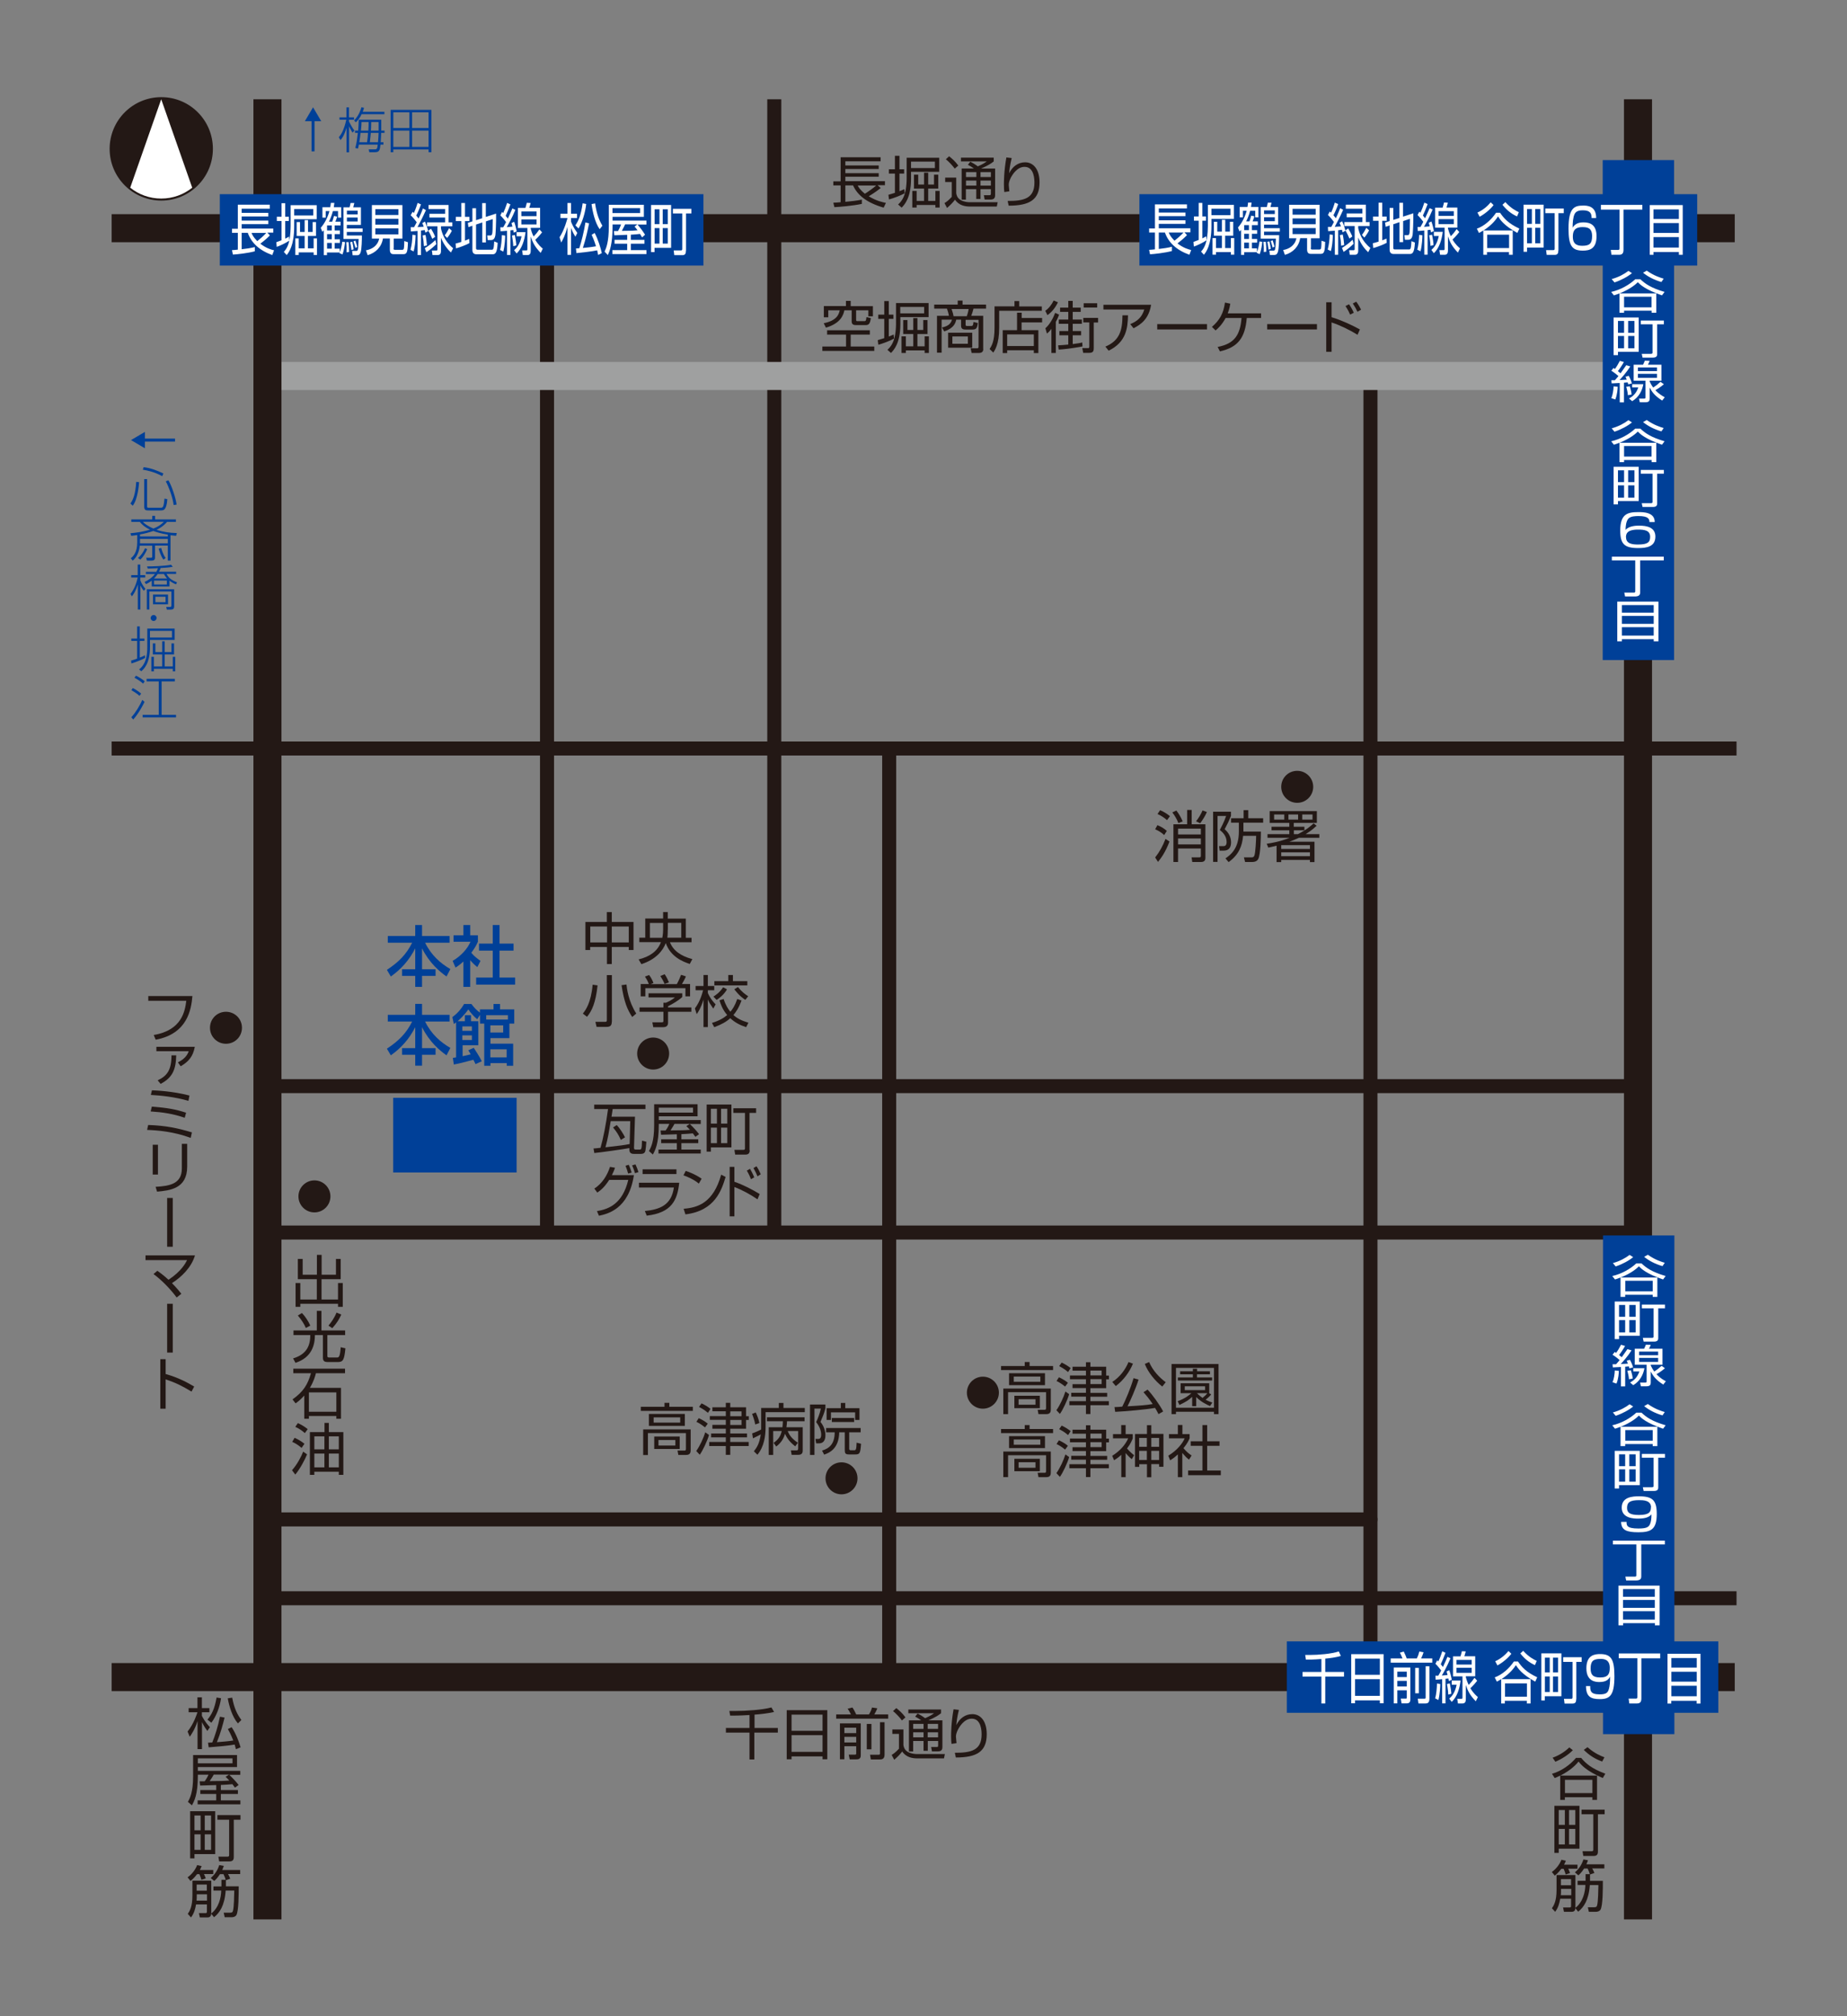<?xml version="1.0" encoding="UTF-8"?><svg id="_レイヤー_2" xmlns="http://www.w3.org/2000/svg" xmlns:xlink="http://www.w3.org/1999/xlink" viewBox="0 0 187.09 204.09"><rect x="0" y="0" width="187.09" height="204.09" fill="#808080" stroke="none"/><defs><style>.cls-1,.cls-2,.cls-3,.cls-4,.cls-5,.cls-6,.cls-7{fill:none;}.cls-2{stroke-width:.41px;}.cls-2,.cls-3,.cls-4,.cls-6{stroke:#231815;}.cls-3,.cls-4{stroke-width:1.42px;}.cls-4{stroke-linecap:round;}.cls-8{clip-path:url(#clippath-10);}.cls-9{clip-path:url(#clippath-1);}.cls-10{clip-path:url(#clippath-3);}.cls-11{clip-path:url(#clippath-4);}.cls-12{clip-path:url(#clippath-2);}.cls-13{clip-path:url(#clippath-7);}.cls-14{clip-path:url(#clippath-6);}.cls-15{clip-path:url(#clippath-9);}.cls-16{clip-path:url(#clippath-8);}.cls-17{clip-path:url(#clippath-5);}.cls-18{fill:#231815;}.cls-19{fill:#fff;}.cls-20{fill:#004098;}.cls-5{stroke:#9fa0a0;}.cls-5,.cls-6{stroke-width:2.84px;}.cls-7{stroke:#004098;stroke-width:.43px;}.cls-21{clip-path:url(#clippath);}</style><clipPath id="clippath"><rect class="cls-1" x="4.64" y="3.38" width="177.75" height="197.59"/></clipPath><clipPath id="clippath-1"><rect class="cls-1" width="187.09" height="204.09"/></clipPath><clipPath id="clippath-2"><rect class="cls-1" width="187.09" height="204.09"/></clipPath><clipPath id="clippath-3"><rect class="cls-1" width="187.09" height="204.09"/></clipPath><clipPath id="clippath-4"><rect class="cls-1" width="187.09" height="204.09"/></clipPath><clipPath id="clippath-5"><rect class="cls-1" width="187.09" height="204.09"/></clipPath><clipPath id="clippath-6"><rect class="cls-1" width="187.09" height="204.09"/></clipPath><clipPath id="clippath-7"><rect class="cls-1" width="187.09" height="204.09"/></clipPath><clipPath id="clippath-8"><rect class="cls-1" width="187.09" height="204.09"/></clipPath><clipPath id="clippath-9"><rect class="cls-1" width="187.09" height="204.09"/></clipPath><clipPath id="clippath-10"><rect class="cls-1" width="187.09" height="204.09"/></clipPath></defs><g id="_レイヤー_1-2"><g class="cls-21"><g class="cls-9"><path class="cls-18" d="M21.36,15.07c0,2.78-2.25,5.03-5.02,5.03s-5.03-2.25-5.03-5.03,2.25-5.03,5.03-5.03,5.02,2.25,5.02,5.03"/><path class="cls-2" d="M21.36,15.07c0,2.78-2.25,5.03-5.02,5.03s-5.03-2.25-5.03-5.03,2.25-5.03,5.03-5.03,5.02,2.25,5.02,5.03Z"/><path class="cls-19" d="M19.47,19l-3.14-8.95-3.14,8.95c.86.69,1.95,1.1,3.14,1.1s2.28-.41,3.14-1.1"/></g><path class="cls-20" d="M32.54,12.27h-.68v3.05h-.3v-3.05h-.68l.83-1.41.83,1.41Z"/><path class="cls-20" d="M35.72,13.44c-.19-.28-.33-.6-.36-.66v2.64h-.26v-2.49c-.22.79-.49,1.12-.61,1.25l-.17-.28c.23-.27.52-.72.76-1.78h-.69v-.24h.7v-1.01h.26v1.01h.51v.24h-.51v.17s.25.55.55.92l-.19.22ZM35.87,12.19c.51-.52.69-1.14.74-1.33l.26.05c-.03.13-.06.25-.13.41h2.2v.24h-2.31c-.15.32-.33.57-.58.82l-.19-.19ZM36.35,14.64c-.05.26-.06.31-.09.4l-.27-.06c.13-.46.2-1.01.26-1.53h-.29v-.23h.32c.01-.21.06-.76.06-1.1h2.28c0,.57,0,.85,0,1.1h.33v.23h-.34c0,.14-.02.57-.05.95h.28v.24h-.3c-.06.58-.12.77-.58.77h-.55l-.06-.29h.59c.25.01.28-.08.32-.48h-1.9ZM37.18,14.4c.05-.31.08-.62.1-.95h-.76c-.03.32-.07.63-.13.95h.78ZM37.31,13.22c.02-.25.03-.57.03-.86h-.72c0,.17-.01.42-.06.86h.75ZM37.56,13.45c-.02.21-.05.62-.1.95h.83c.03-.33.04-.53.06-.95h-.79ZM38.35,13.22c0-.5,0-.68,0-.86h-.75c0,.49-.02.75-.03.86h.78Z"/><path class="cls-20" d="M43.41,15.41v-.28h-3.57v.28h-.27v-4.29h4.13v4.29h-.28ZM41.47,11.37h-1.63v1.59h1.63v-1.59ZM41.47,13.22h-1.63v1.65h1.63v-1.65ZM43.41,11.37h-1.67v1.59h1.67v-1.59ZM43.41,13.22h-1.67v1.65h1.67v-1.65Z"/><path class="cls-20" d="M14.68,43.72v.68h3.05v.3h-3.05v.68l-1.41-.83,1.41-.83Z"/><path class="cls-20" d="M13.3,72.61c.43-.47.88-1.2,1.11-1.76l.23.2c-.08.18-.55,1.13-1.15,1.79l-.18-.23ZM14.13,70.45c-.23-.25-.8-.57-.82-.58l.14-.22c.18.09.54.3.85.56l-.18.24ZM14.49,69.2c-.21-.21-.66-.49-.87-.59l.15-.21c.26.1.72.42.89.56l-.16.24ZM17.71,68.98h-1.34v3.38h1.46v.26h-3.38v-.26h1.63v-3.38h-1.23v-.26h2.86v.26Z"/><path class="cls-20" d="M14.7,66.6c-.37.21-1.02.45-1.39.56l-.03-.29c.16-.04.31-.09.61-.2v-1.79h-.59v-.24h.59v-1.23h.27v1.23h.47v.24h-.47v1.69c.25-.09.38-.16.52-.24l.02.27ZM17.69,63.63v1.15h-2.5v.74c0,1.68-.64,2.22-.88,2.43l-.22-.18c.33-.29.83-.73.83-2.25v-1.89h2.77ZM17.42,63.86h-2.23v.68h2.23v-.68ZM17.63,66.25h-.95v1.21h.82v-.97h.25v1.47h-.25v-.26h-1.91v.26h-.26v-1.47h.26v.97h.84v-1.21h-.95v-1.12h.26v.88h.69v-1.09h.25v1.09h.69v-.88h.26v1.12Z"/><path class="cls-20" d="M15.86,62.56c0,.16-.13.3-.3.3s-.3-.14-.3-.3.13-.3.3-.3.3.13.3.3Z"/><path class="cls-20" d="M14.58,59.82c-.1-.12-.21-.25-.36-.56v2.44h-.26v-2.53c-.2.64-.42.97-.6,1.2l-.14-.24c.46-.62.61-1.16.73-1.67h-.66v-.24h.66v-1.07h.26v1.07h.5v.24h-.5v.28c.17.44.38.69.52.87l-.16.2ZM14.63,58.92c.23-.11.76-.39,1.06-.81h-.91v-.22h1.05c.09-.15.14-.27.17-.37-.16,0-.88.04-1.03.04l-.08-.22c.51,0,1.71-.03,2.44-.17l.17.21c-.18.03-.47.08-1.23.12-.03.1-.07.21-.17.38h1.74v.22h-.97c.22.41.47.61,1.06.85l-.1.2c-.17-.06-.39-.16-.66-.37v.59h-1.8v-.6c-.26.21-.44.29-.58.36l-.14-.21ZM17.64,61.38c0,.28-.14.33-.4.33h-.34l-.06-.27h.35c.16.01.17-.05.17-.17v-1.39h-2.23v1.82h-.26v-2.05h2.77v1.72ZM17.02,61.17h-1.52v-.98h1.52v.98ZM15.97,58.11c-.13.2-.24.32-.37.45h1.32c-.16-.19-.24-.32-.31-.45h-.63ZM16.9,58.77h-1.3v.4h1.3v-.4ZM16.77,60.41h-1.03v.55h1.03v-.55Z"/><path class="cls-20" d="M14.16,55.23c-.01.14-.1,1.03-.72,1.52l-.19-.24c.2-.16.65-.53.65-1.61v-.74c-.2.04-.37.05-.61.08l-.08-.26c.67-.06,1.31-.16,1.99-.36-.6-.29-.91-.61-1.03-.79h-.87v-.25h2.12v-.36h.29v.36h2.11v.25h-.9c-.1.12-.4.48-1.06.8.66.22,1.35.32,2.05.33l-.07.28c-.18-.02-.34-.03-.57-.06v2.57h-.27v-1.52h-1.3v1.21c0,.24-.12.31-.37.31h-.45l-.07-.29h.45c.12.02.16-.03.16-.13v-1.09h-1.26ZM13.98,56.49c.27-.22.57-.64.71-.99l.22.09c-.16.37-.39.77-.69,1.06l-.24-.16ZM17,54.31v-.19c-.65-.1-1.19-.26-1.47-.37-.43.15-.89.27-1.35.35v.2h2.82ZM17,55v-.45h-2.82v.45h2.82ZM14.47,52.82c.13.16.48.44,1.07.68.6-.22.93-.55,1.06-.68h-2.13ZM16.33,55.46c.02.09.15.63.45,1.03l-.23.16c-.28-.39-.44-.99-.48-1.11l.26-.07Z"/><path class="cls-20" d="M13.21,50.97c.25-.33.51-.9.59-2.19l.29.03c-.02.29-.13,1.71-.64,2.38l-.24-.22ZM16.43,48.2c-.84-.46-1.62-.6-1.96-.65l.08-.26c.76.1,1.31.32,2,.64l-.12.27ZM14.9,48.5v2.74c0,.13,0,.16.17.16h1.19c.13,0,.2,0,.27-.15.08-.18.11-.59.13-.78l.29.06c-.09,1.14-.38,1.14-.69,1.14h-1.24c-.22,0-.41-.02-.41-.36v-2.81h.29ZM17.59,51.13c-.07-.69-.49-1.85-.8-2.41l.27-.1c.35.59.74,1.8.83,2.46l-.3.04Z"/><g class="cls-12"><line class="cls-6" x1="165.92" y1="10.05" x2="165.92" y2="194.3"/><line class="cls-6" x1="11.31" y1="23.1" x2="175.72" y2="23.1"/><line class="cls-3" x1="11.31" y1="75.77" x2="175.9" y2="75.77"/><line class="cls-3" x1="26.67" y1="161.79" x2="175.9" y2="161.79"/><line class="cls-4" x1="26.67" y1="124.77" x2="165.61" y2="124.77"/><line class="cls-4" x1="26.67" y1="153.81" x2="138.82" y2="153.81"/><line class="cls-4" x1="27.62" y1="109.95" x2="165.61" y2="109.95"/><line class="cls-6" x1="11.31" y1="169.77" x2="175.72" y2="169.77"/><line class="cls-3" x1="138.82" y1="38.19" x2="138.82" y2="170.76"/></g><path class="cls-18" d="M17.89,131.34c-.52-.72-1.44-1.71-2.34-2.37l.39-.33c.22.16.56.39,1.13.91,1.31-.87,1.73-1.69,1.88-1.99h-4.21v-.48h5.01c-.35,1.21-1.37,2.2-2.33,2.81.53.54.79.88.95,1.08l-.47.37ZM19.32,115.19c-1.74-.65-3.38-.77-4.42-.81l.11-.5c1.79.06,3,.32,4.43.75l-.12.56ZM19.49,100.83c-.12,1.39-.51,3.82-3.72,4.42l-.2-.48c2.89-.48,3.17-2.47,3.3-3.46h-3.85v-.48h4.48ZM18.71,113.15c-1.17-.4-2.21-.56-3.45-.64l.12-.49c1.56.12,2.44.28,3.47.62l-.14.52ZM19.09,111.44c-1.36-.4-2.84-.55-3.81-.6l.11-.47c.43.02,2.07.08,3.8.53l-.1.53ZM16,118.9h-.53v-3.02h.53v3.02ZM18.96,118.1c0,2.25-1.78,2.41-3.05,2.53l-.15-.49c1.42-.08,2.66-.29,2.66-1.86v-2.49h.54v2.32ZM19.73,105.98c-.18.98-.64,1.5-1.43,1.96l-.28-.4c.85-.41,1.02-.93,1.1-1.13h-3.28v-.44h3.89ZM15.97,109.36c.95-.44,1.4-1.03,1.4-2.53h.48c-.03,1.45-.38,2.26-1.58,2.89l-.3-.36ZM16.78,137.59v1.5c1.28.36,2.2.86,2.89,1.27l-.27.51c-1.03-.62-1.6-.89-2.62-1.24v2.97h-.54v-5.01h.54ZM17.5,126.21h-.57v-4.94h.57v4.94ZM17.5,136.92h-.57v-4.94h.57v4.94Z"/><g class="cls-10"><path class="cls-18" d="M22.89,105.66c.9,0,1.62-.72,1.62-1.62s-.72-1.62-1.62-1.62-1.62.72-1.62,1.62.72,1.62,1.62,1.62"/><line class="cls-3" x1="55.41" y1="19.81" x2="55.41" y2="124.97"/><line class="cls-3" x1="78.43" y1="10.05" x2="78.43" y2="124.58"/><line class="cls-4" x1="90.07" y1="75.96" x2="90.07" y2="170.15"/></g><path class="cls-18" d="M88.11,33.87h-1.94v1.21h2.39v.44h-5.26v-.44h2.4v-1.21h-1.92v-.44h4.33v.44ZM86.17,30.47v.52h2.25v1.03h-.46v-.61h-1.24v.95c0,.11.02.15.12.15h.69c.15,0,.19,0,.24-.41l.44.1c-.07.53-.18.71-.53.71h-.99c-.23,0-.42-.07-.42-.37v-1.13h-.74c-.1.49-.38,1.32-1.87,1.76l-.22-.45c1.29-.26,1.53-.86,1.62-1.31h-1.16v.71h-.45v-1.14h2.24v-.52h.47Z"/><path class="cls-18" d="M90.57,34.27c-.4.23-1.16.51-1.6.63l-.06-.47c.28-.08.46-.14.66-.2v-1.95h-.61v-.43h.61v-1.37h.46v1.37h.47v.43h-.47v1.79c.24-.09.35-.15.49-.21l.04.42ZM94.06,30.67v1.43h-2.86v.72c0,1.95-.68,2.63-.95,2.91l-.36-.32c.41-.36.66-.83.78-1.52.05-.28.09-.72.09-1.08v-2.13h3.3ZM93.61,31.07h-2.42v.65h2.42v-.65ZM93.95,33.81h-1.02v1.25h.73v-1.01h.43v1.68h-.43v-.26h-1.9v.26h-.44v-1.68h.44v1.01h.75v-1.25h-1.02v-1.41h.43v1h.59v-1.2h.42v1.2h.59v-1h.43v1.41Z"/><path class="cls-18" d="M99.6,35.34c0,.31-.23.39-.4.39h-.78l-.1-.47h.66c.11,0,.14-.05.14-.18v-2.7h-1.31v.48c0,.1.03.14.14.14h.39c.18,0,.23-.02.27-.41l.44.11c-.07.5-.14.66-.54.66h-.68c-.2,0-.48-.01-.48-.38v-.62h-.49c-.07.32-.22.86-1.22,1.19l-.22-.4c.73-.15.91-.47,1.01-.79h-1.05v3.34h-.47v-3.73h1.21c-.04-.27-.14-.55-.2-.73h-1.29v-.41h2.38v-.4h.49v.4h2.38v.41h-1.27c-.07.29-.13.45-.23.73h1.21v3.34ZM98.48,35.2h-2.44v-1.52h2.44v1.52ZM97.93,32.01c.11-.31.18-.63.19-.73h-1.73c.15.44.18.59.2.73h1.33ZM98.04,34.06h-1.57v.74h1.57v-.74Z"/><path class="cls-18" d="M102.76,31.02v-.54h.48v.54h2.29v.44h-4.32v1.74c0,1.65-.45,2.28-.6,2.49l-.37-.36c.2-.31.5-.75.5-2.15v-2.17h2.02ZM105.55,32.64h-2.07v.78h1.7v2.32h-.46v-.28h-2.7v.28h-.45v-2.32h1.45v-1.77h.47v.54h2.07v.44ZM104.72,33.85h-2.7v1.18h2.7v-1.18Z"/><path class="cls-18" d="M105.88,33.24c.47-.4.83-1.1,1-1.57l.4.18c-.07.19-.14.38-.33.73v3.15h-.45v-2.44c-.2.27-.31.36-.45.48l-.16-.54ZM107.16,30.61c-.18.37-.51.92-1.06,1.29l-.22-.44c.35-.23.66-.64.85-1.04l.43.18ZM109.65,35.07c-1.26.23-1.93.29-2.41.32l-.06-.43c.22,0,.77-.06,1.03-.08v-.94h-.9v-.43h.9v-.73h-.96v-.43h.96v-.78h-.83v-.43h.83v-.68h.45v.68h.81v.43h-.81v.78h.93v.43h-.93v.73h.85v.43h-.85v.89c.59-.07.81-.12.97-.16l.02.41ZM111.23,32.65h-.44v2.59c0,.25-.03.48-.45.48h-.62l-.09-.48h.56c.1,0,.15,0,.15-.16v-2.44h-.61v-.46h1.5v.46ZM111.14,31.13h-1.37v-.43h1.37v.43Z"/><path class="cls-18" d="M116.6,30.85c-.23,1.41-.99,1.98-1.78,2.38l-.33-.42c.68-.28,1.17-.66,1.42-1.48h-4.14v-.48h4.82ZM111.96,35.09c1.48-.61,1.73-1.69,1.74-3.17h.56c-.03,1.27-.16,2.7-1.96,3.58l-.33-.41Z"/><path class="cls-18" d="M122.26,32.81v.54h-5.04v-.54h5.04Z"/><path class="cls-18" d="M127.74,31.71v.48h-1.45c-.17,1.98-.86,2.96-2.72,3.38l-.23-.45c1.74-.33,2.28-1.24,2.42-2.93h-1.61c-.4.73-.8,1.08-1.02,1.26l-.37-.36c.8-.68,1.18-1.41,1.32-2.46l.54.11c-.04.25-.08.51-.26.98h3.37Z"/><path class="cls-18" d="M133.4,32.81v.54h-5.04v-.54h5.04Z"/><path class="cls-18" d="M134.88,30.61v1.5c1.02.31,2.09.81,2.87,1.24l-.24.54c-.81-.5-1.76-.96-2.63-1.25v2.97h-.54v-5.01h.54ZM136.76,31.85c-.06-.15-.19-.44-.47-.87l.36-.18c.07.1.31.45.48.86l-.38.19ZM137.5,31.56c-.11-.25-.24-.49-.47-.84l.35-.18c.23.31.39.6.49.81l-.37.21Z"/><path class="cls-18" d="M67.8,142.01v.4h2.38v.41h-5.27v-.41h2.4v-.4h.49ZM69.96,146.81c0,.19-.03.47-.44.47h-.81l-.08-.44h.7c.08,0,.15-.01.15-.16v-1.61h-3.85v2.22h-.48v-2.59h4.81v2.12ZM69.37,144.34h-3.64v-1.21h3.64v1.21ZM68.9,143.48h-2.69v.53h2.69v-.53ZM68.85,146.68h-2.58v-1.26h2.58v1.26ZM68.41,145.77h-1.71v.56h1.71v-.56Z"/><path class="cls-18" d="M70.53,146.88c.37-.53.72-1.28.91-1.89l.38.27c-.18.62-.65,1.61-.94,2l-.36-.38ZM71.41,144.49c-.47-.38-.73-.49-.87-.56l.24-.37c.32.14.74.39.91.56l-.28.38ZM71.71,143.02c-.36-.32-.81-.55-.9-.6l.25-.36c.42.2.68.37.91.56l-.26.4ZM73.97,145.97h1.87v.41h-1.87v.89h-.45v-.89h-1.68v-.41h1.68v-.47h-1.49v-.39h1.49v-.48h-1.36v-.39h1.36v-.51h-1.62v-.38h1.62v-.49h-1.36v-.4h1.36v-.45h.45v.45h1.6v.9h.28v.38h-.28v.89h-1.6v.48h1.7v.39h-1.7v.47ZM75.11,142.87h-1.14v.49h1.14v-.49ZM75.11,143.74h-1.14v.51h1.14v-.51Z"/><path class="cls-18" d="M77.09,142.53h1.8v-.51h.47v.51h2.16v.42h-3.97v1.48c0,.93-.15,2.03-.83,2.83l-.36-.35c.32-.39.57-.8.7-1.71-.1.06-.4.22-.79.4l-.08-.5c.36-.12.69-.28.91-.39,0-.11,0-.22,0-.27v-1.91ZM76.5,144.2c-.06-.38-.23-.85-.32-1.07l.37-.15c.12.24.29.65.37,1.07l-.42.15ZM81.31,144.46v2.37c0,.12,0,.44-.43.44h-.69l-.08-.45h.5c.18,0,.24-.01.24-.21v-1.75h-1.06c.13.33.33.72,1.03,1.19l-.27.36c-.39-.31-.77-.67-1.03-1.27-.13.41-.31.84-.89,1.29l-.27-.37c.56-.38.73-.79.83-1.2h-.87v2.42h-.45v-2.8h1.39c.03-.22.03-.42.04-.61h-1.61v-.4h3.81v.4h-1.78c-.01.2-.02.36-.06.61h1.63Z"/><path class="cls-18" d="M83.61,142.18v.39c-.13.5-.23.73-.5,1.37.5.6.5,1.23.5,1.34,0,.17,0,.83-.66.83h-.28l-.07-.45h.3c.26,0,.28-.27.28-.44,0-.44-.22-.9-.51-1.26.16-.34.36-.81.48-1.37h-.65v4.69h-.45v-5.1h1.56ZM86.02,145v1.62c0,.1,0,.19.16.19h.31c.19,0,.26,0,.28-.77l.45.11c-.07,1-.14,1.08-.6,1.08h-.61c-.41,0-.44-.12-.44-.54v-1.7h-.56c-.03,1.65-.99,2.08-1.53,2.26l-.21-.41c.72-.21,1.28-.66,1.28-1.85h-.87v-.43h3.5v.43h-1.17ZM85.62,142.02v.53h1.44v1.19h-.44v-.77h-2.45v.77h-.44v-1.19h1.44v-.53h.46ZM84.26,143.95v-.41h2.26v.41h-2.26Z"/><path class="cls-18" d="M21.6,189.3v.41h-.94c.06.11.13.29.18.44l-.44.14c-.03-.12-.1-.35-.2-.57h-.24c-.3.4-.52.57-.66.69l-.3-.37c.45-.31.82-.82.97-1.24l.45.1c-.05.14-.1.26-.18.4h1.36ZM22.87,190.95h1.31c0,.81,0,2.47-.23,2.9-.11.2-.37.23-.47.23h-.72l-.1-.46h.65c.2,0,.26-.06.29-.2.1-.33.12-1.54.13-2.04h-.87c-.11,1.55-.63,2.27-1.18,2.7l-.29-.36c0,.11-.02.38-.37.38h-.78l-.09-.44h.64c.11,0,.17,0,.17-.15v-.73h-1.1c-.09.48-.19.89-.51,1.32l-.33-.36c.19-.27.47-.72.47-1.85v-1.51h1.91v3.26s0,.04,0,.06c.77-.6.99-1.59,1.01-2.32h-.79v-.42h.81v-.67h.43c-.05-.18-.09-.28-.22-.57h-.36c-.26.4-.43.55-.58.69l-.35-.3c.27-.24.64-.62.86-1.31l.46.08c-.05.14-.08.25-.16.42h1.82v.41h-1.23c.11.18.16.3.22.47l-.44.15v.62ZM20.96,191.76h-1.03v.16c0,.17,0,.32-.02.48h1.06v-.64ZM19.92,191.39h1.03v-.62h-1.03v.62Z"/><path class="cls-18" d="M21.8,183.35v4.34h-2.1v.43h-.44v-4.77h2.54ZM20.32,183.78h-.62v1.5h.62v-1.5ZM20.32,185.69h-.62v1.57h.62v-1.57ZM21.38,183.78h-.64v1.5h.64v-1.5ZM21.38,185.69h-.64v1.57h.64v-1.57ZM23.68,187.98c0,.28-.09.45-.45.45h-1.03l-.08-.48h.91c.14,0,.18-.05.18-.15v-3.59h-1.19v-.47h2.34v.47h-.68v3.78Z"/><path class="cls-18" d="M21.89,180.7c-.81.02-1.56.05-1.62.05l-.05-.43c.1,0,.39,0,.51,0,.04-.05.24-.32.39-.67h-1.08v.17c0,1.85-.38,2.53-.6,2.93l-.41-.35c.19-.33.53-.93.53-2.58v-2.16h4.45v1.22h-3.97v.38h4.3v.4h-1.12c.34.32.66.66.95,1.03l-.37.27c-.07-.1-.09-.12-.26-.35-.26.02-.65.06-1.17.08v.52h1.73v.39h-1.73v.65h1.98v.4h-4.33v-.4h1.88v-.65h-1.61v-.39h1.61v-.49ZM23.55,178h-3.51v.5h3.51v-.5ZM23.21,179.64h-1.56c-.06.12-.15.27-.41.66,1.19-.01,1.39-.01,1.99-.06-.18-.2-.27-.27-.38-.37l.35-.23Z"/><path class="cls-18" d="M21.01,175.22c-.1-.13-.33-.42-.55-.89v2.73h-.45v-2.84c-.27.86-.63,1.36-.79,1.59l-.22-.53c.64-.79.96-1.82,1-1.95h-.89v-.42h.89v-1.09h.45v1.09h.76v.42h-.76v.36c.09.18.32.63.81,1.15l-.26.39ZM21.01,174.08c.43-.52.72-1.06.93-2.24l.45.07c-.12.89-.49,1.84-.98,2.48l-.39-.31ZM23.47,174.85c.44.66.75,1.5.9,2.03l-.47.19c-.03-.12-.06-.23-.13-.47-.68.12-2.06.24-2.63.28l-.07-.47c.24-.01.32-.01.43-.02.26-.61.6-1.69.78-2.61l.47.09c-.16.64-.4,1.56-.78,2.49.62-.05,1.06-.08,1.66-.17-.23-.59-.45-.99-.55-1.16l.39-.19ZM23.52,171.85c.2,1.11.54,1.74.93,2.26l-.35.35c-.58-.66-.9-1.79-1.03-2.54l.45-.07Z"/><path class="cls-18" d="M117.92,84.53c-.37-.35-.76-.52-.91-.58l.23-.42c.34.14.65.31.95.58l-.27.43ZM117.02,86.79c.44-.57.75-1.12,1.04-1.87l.4.27c-.4,1.06-.83,1.65-1.16,2.06l-.29-.45ZM118.21,83.02c-.29-.26-.61-.46-.96-.62l.26-.38c.31.11.71.36,1,.6l-.3.41ZM119.36,83.31c-.16-.41-.38-.77-.61-1.07l.41-.19c.17.22.45.63.64,1.1l-.44.17ZM122.1,83.44v3.41c0,.32-.19.41-.48.41h-.85l-.07-.47h.78c.14,0,.16-.05.16-.16v-.74h-2.31v1.37h-.47v-3.82h1.39v-1.45h.46v1.45h1.39ZM121.64,83.88h-2.31v.59h2.31v-.59ZM121.64,84.88h-2.31v.6h2.31v-.6ZM121.15,83.14c.25-.3.51-.74.66-1.1l.44.16c-.17.4-.44.82-.68,1.14l-.41-.2Z"/><path class="cls-18" d="M124.69,82.18v.41c-.22.55-.38.87-.64,1.35.41.35.65.81.65,1.33,0,.48-.2.84-.75.84h-.41l-.06-.46h.46c.24.01.31-.2.31-.41,0-.66-.47-1.04-.69-1.22.11-.22.42-.77.64-1.42h-.87v4.65h-.45v-5.08h1.83ZM124.14,86.89c.48-.34,1.35-.95,1.35-2.71v-.9h-.79v-.45h1.27v-.82h.47v.82h1.51v.45h-2v.9h1.77c0,.6-.03,2.29-.26,2.76-.15.32-.53.32-.69.32h-.65l-.12-.47h.77c.17,0,.23-.04.29-.18.11-.23.18-1.66.18-2h-1.32c-.1,1.05-.44,1.92-1.47,2.66l-.32-.38Z"/><path class="cls-18" d="M131.06,83.69h1.07v.36h-1.07v.39h.41c.94-.48,1.37-.89,1.59-1.09l.3.24c-.17.16-.48.47-1.11.85h1.39v.37h-2.07c-.29.14-.67.29-.97.4h2.55v2.06h-.46v-.22h-2.91v.22h-.47v-1.66c-.43.11-.61.14-.84.19l-.16-.39c.45-.06,1.27-.19,2.32-.6h-2.24v-.37h2.21v-.39h-1.8v-.36h1.8v-.39h-1.99v-1.19h4.78v1.19h-2.34v.39ZM130.09,82.45h-1.03v.52h1.03v-.52ZM132.69,85.55h-2.91v.39h2.91v-.39ZM132.69,86.28h-2.91v.39h2.91v-.39ZM131.49,82.45h-.98v.52h.98v-.52ZM132.95,82.45h-1.04v.52h1.04v-.52Z"/><path class="cls-18" d="M89.2,19.04c-.45.38-1.14.79-1.2.83.77.47,1.4.6,1.74.67l-.23.48c-1.7-.49-2.66-1.26-3.1-2.25h-.78v1.66c.51-.04,1.17-.12,1.67-.22v.43c-.89.19-2.27.31-2.78.33l-.11-.45c.23-.01.45-.02.74-.05v-1.7h-.74v-.41h.74v-2.44h4.05v.41h-3.57v.42h3.38v.36h-3.38v.42h3.38v.36h-3.38v.45h4.01v.41h-.75l.31.27ZM86.88,18.78c.07.14.22.43.73.83.28-.17.87-.58,1.14-.83h-1.87Z"/><path class="cls-18" d="M91.65,19.56c-.4.23-1.16.51-1.6.63l-.06-.47c.28-.08.46-.14.66-.2v-1.95h-.61v-.43h.61v-1.37h.46v1.37h.47v.43h-.47v1.79c.24-.09.35-.15.49-.21l.04.42ZM95.14,15.96v1.43h-2.86v.72c0,1.95-.68,2.63-.95,2.91l-.36-.32c.41-.36.66-.83.78-1.52.05-.28.09-.72.09-1.08v-2.13h3.3ZM94.7,16.36h-2.42v.65h2.42v-.65ZM95.04,19.09h-1.02v1.25h.73v-1.01h.43v1.68h-.43v-.26h-1.9v.26h-.44v-1.68h.44v1.01h.75v-1.25h-1.02v-1.41h.43v1h.59v-1.2h.42v1.2h.59v-1h.43v1.41Z"/><path class="cls-18" d="M96.86,17.97v1.59c.03.18.09.47.43.68.32.2.79.23.88.23h2.89l-.09.44h-2.71c-.47,0-1.14-.1-1.52-.7-.22.3-.55.62-.81.84l-.26-.49c.23-.14.41-.28.74-.63v-1.5h-.67v-.45h1.13ZM96.71,17.07c-.23-.31-.55-.66-.9-.95l.33-.3c.29.23.6.49.93.94l-.36.31ZM100.8,17.05v2.71c0,.18-.04.44-.44.44h-.62l-.08-.44h.55c.1,0,.16-.01.16-.16v-.45h-1.05v.99h-.43v-.99h-1.05v1.06h-.43v-3.15h1.24c-.2-.15-.39-.27-.61-.38l.25-.31c.22.11.46.25.76.47.53-.23.74-.38.9-.5h-2.61v-.38h3.32v.38c-.3.24-.56.4-1.28.72h1.41ZM98.9,17.42h-1.05v.5h1.05v-.5ZM98.9,18.28h-1.05v.51h1.05v-.51ZM100.37,17.42h-1.05v.5h1.05v-.5ZM100.37,18.28h-1.05v.51h1.05v-.51Z"/><path class="cls-18" d="M102.48,16c-.18.72-.24,1.27-.26,1.54.32-.66.89-1.11,1.62-1.11.83,0,1.46.7,1.46,2.03,0,1.75-.99,2.36-3.13,2.36l-.1-.48c1.61.01,2.71-.23,2.71-1.84,0-.28,0-1.61-1-1.61-.79,0-1.28.88-1.4,1.12-.11.22-.2.46-.2.7,0,.06.05.6.06.66l-.51.07c-.02-.18-.04-.4-.04-.75,0-.27,0-1.35.25-2.75l.53.06Z"/><g class="cls-11"><path class="cls-18" d="M131.4,81.27c.9,0,1.62-.73,1.62-1.62s-.72-1.62-1.62-1.62-1.62.72-1.62,1.62.73,1.62,1.62,1.62"/><path class="cls-18" d="M66.16,108.27c.89,0,1.62-.72,1.62-1.62s-.73-1.62-1.62-1.62-1.62.73-1.62,1.62.73,1.62,1.62,1.62"/><path class="cls-18" d="M31.85,122.73c.89,0,1.62-.72,1.62-1.62s-.73-1.62-1.62-1.62-1.62.72-1.62,1.62.73,1.62,1.62,1.62"/><path class="cls-18" d="M85.24,151.27c.89,0,1.62-.73,1.62-1.62s-.72-1.62-1.62-1.62-1.62.73-1.62,1.62.72,1.62,1.62,1.62"/><path class="cls-18" d="M99.56,142.6c.89,0,1.62-.73,1.62-1.62s-.72-1.62-1.62-1.62-1.62.73-1.62,1.62.72,1.62,1.62,1.62"/></g><path class="cls-18" d="M61.97,92.33v1h2.2v2.84h-.48v-.31h-1.72v1.73h-.49v-1.73h-1.7v.31h-.48v-2.84h2.17v-1h.49ZM61.49,93.79h-1.7v1.61h1.7v-1.61ZM63.69,93.79h-1.72v1.61h1.72v-1.61Z"/><path class="cls-18" d="M67.17,92.33h.47v.66h1.83v1.94h.58v.45h-2.19c.32.82,1.06,1.39,2.27,1.71l-.26.49c-.7-.23-1.94-.72-2.43-2.11-.29.75-.98,1.65-2.47,2.13l-.28-.48c1.1-.27,1.9-.8,2.26-1.75h-2.19v-.45h.6v-1.94h1.81v-.66ZM67.17,93.43h-1.34v1.5h1.26c.07-.36.08-.66.08-.82v-.68ZM67.64,94.11c0,.17,0,.51-.04.81h1.41v-1.5h-1.36v.69Z"/><path class="cls-18" d="M59.04,102.6c.28-.34.83-1.09.99-2.92l.5.07c-.19,1.76-.57,2.58-1.07,3.18l-.43-.33ZM61.97,103.44c0,.38-.17.51-.52.51h-1.02l-.12-.51h.96c.18,0,.2-.04.2-.18v-4.55h.51v4.73ZM63.46,99.67c.03.33.18,1.67.99,2.93l-.41.35c-.48-.73-.82-1.48-1.08-3.22l.5-.07Z"/><path class="cls-18" d="M69.11,100.93c-.45.4-.97.69-1.44.93v.12h2.36v.44h-2.36v1.12c0,.38-.29.44-.47.44h-1.03l-.09-.49h.93c.18,0,.19-.04.19-.17v-.9h-2.42v-.44h2.42v-.47h.24c.13-.05.58-.24.92-.54h-2.67v-.42h3.42v.39ZM68.56,99.62c.18-.31.38-.82.43-.94l.49.16c-.11.27-.26.53-.4.77h.82v1.25h-.47v-.83h-4.06v.83h-.47v-1.25h.82c-.11-.33-.3-.61-.39-.75l.42-.16c.23.3.36.59.44.81l-.28.11h2.65ZM67.32,99.61c-.1-.25-.26-.55-.43-.81l.44-.18c.23.34.39.73.43.83l-.44.15Z"/><path class="cls-18" d="M72.25,102.1c-.3-.43-.41-.61-.55-.92v2.79h-.44v-2.78c-.27.87-.53,1.25-.69,1.47l-.18-.58c.17-.23.56-.78.83-1.84h-.76v-.43h.8v-1.11h.44v1.11h.65v.43h-.65v.28c.28.63.63.99.79,1.15l-.24.43ZM72.12,103.55c.8-.25,1.23-.53,1.54-.8-.47-.54-.67-1.12-.78-1.49l.42-.13c.22.67.47,1.03.68,1.29.21-.24.45-.58.7-1.29l.43.15c-.28.77-.57,1.18-.82,1.47.35.32.79.56,1.52.78l-.23.45c-.64-.21-1.15-.48-1.61-.91-.4.37-.89.64-1.62.91l-.24-.44ZM72.27,100.88c.17-.11.6-.37.98-.94l.39.21c-.31.56-.83.93-1.05,1.07l-.32-.33ZM74.24,98.7v.62h1.46v.43h-3.34v-.43h1.41v-.62h.47ZM75.49,101.21c-.62-.4-1.01-.94-1.11-1.07l.37-.22c.39.47.68.7,1.04.93l-.3.37Z"/><path class="cls-18" d="M60.13,116.26c.1,0,.44-.04.7-.07.27-.94.56-2.4.76-3.92h-1.4v-.45h5.19v.45h-3.32c0,.06-.1.65-.12.77h2.38l-.1,3.16c0,.16.07.17.21.17h.33c.2,0,.25,0,.27-.9l.44.11c-.02.36-.07.76-.09.87-.04.27-.22.36-.46.36h-.7c-.24,0-.47-.07-.47-.43v-.16c-.42.09-3.06.46-3.55.5l-.08-.47ZM61.86,113.48c-.19,1.16-.26,1.66-.53,2.66,1.57-.18,1.83-.21,2.45-.33l.06-2.32h-1.98ZM62.88,115.38c-.25-.56-.42-.8-.78-1.25l.37-.24c.29.29.68.9.84,1.24l-.42.26Z"/><path class="cls-18" d="M68.56,114.82c-.8.02-1.54.05-1.6.05l-.05-.43c.1,0,.38,0,.51,0,.04-.05.24-.32.38-.67h-1.07v.17c0,1.85-.38,2.53-.6,2.93l-.4-.35c.19-.33.53-.92.53-2.58v-2.16h4.4v1.22h-3.93v.38h4.25v.4h-1.11c.34.32.66.66.94,1.03l-.37.27c-.07-.1-.09-.12-.26-.35-.25.02-.64.06-1.16.08v.52h1.71v.39h-1.71v.65h1.96v.4h-4.28v-.4h1.86v-.65h-1.59v-.39h1.59v-.49ZM70.2,112.13h-3.47v.5h3.47v-.5ZM69.86,113.77h-1.54c-.06.12-.15.27-.4.66,1.18-.01,1.38-.01,1.97-.06-.18-.2-.26-.27-.37-.37l.35-.23Z"/><path class="cls-18" d="M74.09,111.81v4.34h-2.08v.43h-.43v-4.77h2.51ZM72.62,112.24h-.61v1.5h.61v-1.5ZM72.62,114.15h-.61v1.57h.61v-1.57ZM73.67,112.24h-.63v1.5h.63v-1.5ZM73.67,114.15h-.63v1.57h.63v-1.57ZM75.94,116.43c0,.28-.09.45-.45.45h-1.02l-.08-.48h.9c.14,0,.17-.05.17-.15v-3.59h-1.18v-.47h2.31v.47h-.67v3.77Z"/><path class="cls-18" d="M60.19,120.33c.82-.53,1.32-1.35,1.6-2.21l.51.09c-.07.2-.16.44-.32.75h2.23c-.52,3.47-2.71,3.93-3.54,4.11l-.2-.47c1.14-.19,2.58-.69,3.17-3.16h-1.93c-.55.85-.97,1.12-1.21,1.28l-.29-.39ZM63.63,118.81c-.1-.36-.15-.5-.27-.8l.33-.1c.12.26.22.53.29.79l-.35.1ZM64.32,118.76c-.03-.1-.13-.44-.29-.79l.34-.1c.12.26.22.51.3.78l-.35.11Z"/><path class="cls-18" d="M68.8,119.73c-.18,1.74-.75,3.04-3.29,3.33l-.19-.47c1.48-.15,2.69-.57,2.94-2.38h-3.54v-.48h4.08ZM68.52,118.37v.48h-3.43v-.48h3.43Z"/><path class="cls-18" d="M70.78,119.81c-.41-.36-1.18-.72-1.55-.83l.23-.45c.09.03.91.29,1.61.79l-.28.49ZM69.26,122.36c1.42-.11,3-.6,3.79-3.45l.45.23c-.4,1.31-1.06,3.43-4.07,3.79l-.18-.56Z"/><path class="cls-18" d="M74.39,118.13v1.5c.91.31,1.86.81,2.56,1.24l-.22.54c-.72-.5-1.57-.96-2.34-1.25v2.97h-.48v-5.01h.48ZM76.07,119.37c-.06-.15-.17-.44-.42-.87l.32-.18c.06.1.27.45.43.86l-.33.19ZM76.73,119.08c-.1-.25-.21-.49-.41-.84l.31-.18c.21.31.34.6.43.81l-.33.21Z"/><path class="cls-18" d="M104.29,137.88v.4h2.38v.41h-5.27v-.41h2.4v-.4h.49ZM106.44,142.68c0,.19-.03.47-.44.47h-.81l-.08-.44h.7c.08,0,.15-.01.15-.17v-1.61h-3.85v2.22h-.48v-2.59h4.81v2.12ZM105.85,140.22h-3.64v-1.21h3.64v1.21ZM105.38,139.35h-2.69v.53h2.69v-.53ZM105.33,142.55h-2.58v-1.26h2.58v1.26ZM104.89,141.64h-1.71v.56h1.71v-.56Z"/><path class="cls-18" d="M107.01,142.75c.37-.53.72-1.28.91-1.89l.38.27c-.18.62-.65,1.61-.94,2l-.36-.38ZM107.89,140.36c-.47-.38-.73-.49-.87-.56l.24-.38c.32.14.74.39.91.56l-.28.38ZM108.19,138.89c-.36-.32-.81-.55-.9-.6l.25-.36c.42.2.68.38.91.56l-.26.4ZM110.45,141.84h1.87v.41h-1.87v.89h-.45v-.89h-1.68v-.41h1.68v-.46h-1.49v-.39h1.49v-.48h-1.36v-.39h1.36v-.5h-1.62v-.38h1.62v-.49h-1.36v-.4h1.36v-.45h.45v.45h1.6v.9h.28v.38h-.28v.89h-1.6v.48h1.7v.39h-1.7v.46ZM111.59,138.74h-1.14v.49h1.14v-.49ZM111.59,139.61h-1.14v.5h1.14v-.5Z"/><path class="cls-18" d="M112.67,139.89c.75-.48,1.32-1.23,1.64-2.01l.45.16c-.31.79-.96,1.7-1.74,2.27l-.35-.42ZM115.33,139.65c-.24.8-.85,2.2-1.12,2.71,1.38-.08,1.83-.11,2.55-.23-.35-.53-.69-.92-.93-1.2l.41-.26c.48.49,1.23,1.53,1.58,2.21l-.47.27c-.16-.31-.25-.47-.35-.63-.92.17-3.01.35-4.04.4l-.07-.48c.2,0,.69-.03.79-.05.31-.61.86-1.88,1.14-2.88l.5.14ZM116.4,137.88c.39.92,1.1,1.61,1.68,2.04l-.35.44c-.74-.59-1.42-1.41-1.77-2.29l.44-.19Z"/><path class="cls-18" d="M123.42,143.15h-.45v-.24h-3.85v.24h-.45v-5.07h4.76v5.07ZM122.97,138.47h-3.85v4.04h3.85v-4.04ZM122.68,141.16c-.15.19-.28.32-.56.53.29.16.5.23.68.29l-.23.35c-.29-.12-.89-.39-1.4-.91v.93h-.41v-.95c-.33.31-.58.49-1.29.82l-.18-.38c.76-.26,1.22-.65,1.39-.81h-1.09v-1h2.9v1h-.02l.22.13ZM122.55,139.12h-1.3v.32h1.53v.31h-3.47v-.31h1.52v-.32h-1.29v-.31h1.29v-.25h.43v.25h1.3v.31ZM122.07,140.33h-2.06v.39h2.06v-.39ZM121.24,141.03c.23.23.43.38.57.48.15-.12.36-.31.49-.48h-1.06Z"/><path class="cls-18" d="M104.29,144.26v.4h2.38v.41h-5.27v-.41h2.4v-.4h.49ZM106.44,149.06c0,.19-.03.47-.44.47h-.81l-.08-.44h.7c.08,0,.15-.01.15-.17v-1.61h-3.85v2.22h-.48v-2.59h4.81v2.12ZM105.85,146.59h-3.64v-1.21h3.64v1.21ZM105.38,145.72h-2.69v.53h2.69v-.53ZM105.33,148.93h-2.58v-1.26h2.58v1.26ZM104.89,148.02h-1.71v.56h1.71v-.56Z"/><path class="cls-18" d="M107.01,149.12c.37-.53.72-1.28.91-1.89l.38.27c-.18.62-.65,1.61-.94,2l-.36-.38ZM107.89,146.74c-.47-.38-.73-.49-.87-.56l.24-.38c.32.14.74.39.91.56l-.28.38ZM108.19,145.27c-.36-.32-.81-.55-.9-.6l.25-.36c.42.2.68.38.91.56l-.26.4ZM110.45,148.22h1.87v.41h-1.87v.89h-.45v-.89h-1.68v-.41h1.68v-.46h-1.49v-.39h1.49v-.48h-1.36v-.39h1.36v-.5h-1.62v-.38h1.62v-.49h-1.36v-.4h1.36v-.45h.45v.45h1.6v.9h.28v.38h-.28v.89h-1.6v.48h1.7v.39h-1.7v.46ZM111.59,145.12h-1.14v.49h1.14v-.49ZM111.59,145.99h-1.14v.5h1.14v-.5Z"/><path class="cls-18" d="M114.03,149.53h-.45v-2.26c-.33.31-.56.44-.73.55l-.19-.45c.74-.46,1.32-1.08,1.62-1.77h-1.54v-.43h.83v-.91h.45v.91h.72v.43c-.07.18-.18.51-.58,1.03.22.25.45.48.72.68l-.24.4c-.29-.23-.55-.53-.62-.62v2.46ZM116.62,144.26v.89h1.23v3.33h-.44v-.27h-.79v1.33h-.44v-1.32h-.78v.27h-.43v-3.33h1.21v-.89h.44ZM116.17,145.56h-.78v.9h.78v-.9ZM116.17,146.87h-.78v.92h.78v-.92ZM117.41,145.56h-.79v.9h.79v-.9ZM117.41,146.87h-.79v.92h.79v-.92Z"/><path class="cls-18" d="M119.77,149.53h-.46v-2.3c-.36.33-.62.5-.78.6l-.19-.47c.94-.57,1.47-1.3,1.66-1.76h-1.59v-.43h.9v-.92h.46v.92h.73v.43c-.06.14-.2.49-.62,1,.3.35.5.52.82.74l-.26.42c-.3-.24-.36-.31-.68-.68v2.44ZM122.28,144.26v1.64h1.25v.46h-1.25v2.5h1.38v.47h-3.31v-.47h1.45v-2.5h-1.19v-.46h1.19v-1.64h.48Z"/><path class="cls-18" d="M76.41,174.92h2.38v.47h-2.38v2.72h-.49v-2.72h-2.39v-.47h2.39v-1.31c-1.11.07-1.61.06-1.96.06l-.08-.47c.16,0,.33,0,.6,0,1.07,0,2.77-.11,3.66-.36l.27.46c-.64.15-1.41.23-1.98.27v1.34Z"/><path class="cls-18" d="M83.8,173.12v4.97h-.48v-.29h-3.14v.29h-.49v-4.97h4.11ZM80.18,175.21h3.14v-1.64h-3.14v1.64ZM80.18,177.34h3.14v-1.69h-3.14v1.69Z"/><path class="cls-18" d="M86.19,173.54c-.1-.22-.26-.48-.33-.57l.49-.12c.18.27.31.56.38.7h1.29c.16-.27.22-.4.31-.7l.54.08c-.09.23-.18.4-.31.62h1.41v.43h-5.27v-.43h1.49ZM87.19,174.48v3.18c0,.17,0,.44-.44.44h-.68l-.1-.48h.6c.12,0,.16,0,.16-.13v-.72h-1.2v1.32h-.45v-3.63h2.1ZM86.73,174.89h-1.2v.55h1.2v-.55ZM86.73,175.82h-1.2v.57h1.2v-.57ZM87.8,177.08v-2.57h.47v2.57h-.47ZM89.6,174.34v3.29c0,.45-.29.48-.49.48h-.9l-.08-.48h.86c.15,0,.15-.06.15-.13v-3.16h.47Z"/><path class="cls-18" d="M91.51,175.06v1.59c.03.18.09.47.43.68.32.2.79.23.88.23h2.89l-.09.44h-2.71c-.47,0-1.14-.1-1.52-.7-.22.3-.55.62-.81.84l-.26-.49c.23-.14.41-.28.74-.63v-1.5h-.67v-.45h1.13ZM91.36,174.16c-.23-.31-.55-.66-.9-.95l.33-.3c.29.23.6.49.93.94l-.36.31ZM95.46,174.14v2.71c0,.18-.04.44-.44.44h-.62l-.08-.44h.55c.1,0,.16-.01.16-.16v-.45h-1.05v.99h-.43v-.99h-1.05v1.06h-.43v-3.15h1.24c-.2-.15-.39-.27-.61-.38l.25-.31c.22.11.46.25.76.47.53-.23.74-.38.9-.5h-2.6v-.38h3.31v.38c-.3.24-.56.4-1.28.72h1.41ZM93.55,174.51h-1.05v.5h1.05v-.5ZM93.55,175.36h-1.05v.51h1.05v-.51ZM95.02,174.51h-1.05v.5h1.05v-.5ZM95.02,175.36h-1.05v.51h1.05v-.51Z"/><path class="cls-18" d="M97.13,173.09c-.18.72-.24,1.27-.26,1.54.32-.66.89-1.11,1.62-1.11.83,0,1.46.7,1.46,2.03,0,1.75-.99,2.36-3.13,2.36l-.1-.48c1.61.01,2.71-.23,2.71-1.84,0-.28,0-1.61-1-1.61-.79,0-1.28.88-1.4,1.12-.11.22-.2.46-.2.7,0,.06.05.6.06.66l-.51.07c-.02-.18-.04-.4-.04-.75,0-.27,0-1.35.25-2.75l.53.06Z"/><path class="cls-18" d="M159.79,188.75v.42h-.94c.06.11.13.29.18.44l-.44.14c-.03-.12-.1-.35-.2-.57h-.24c-.3.4-.52.57-.66.69l-.3-.37c.45-.31.82-.82.97-1.24l.45.1c-.05.14-.1.25-.18.4h1.36ZM161.05,190.4h1.31c0,.81,0,2.47-.23,2.9-.11.2-.37.23-.47.23h-.72l-.1-.46h.65c.2,0,.26-.06.29-.21.1-.33.12-1.54.13-2.04h-.87c-.11,1.55-.63,2.26-1.18,2.7l-.29-.36c0,.11-.02.37-.37.37h-.78l-.09-.44h.64c.11,0,.17,0,.17-.15v-.73h-1.1c-.09.48-.19.89-.51,1.32l-.33-.36c.19-.27.47-.72.47-1.85v-1.51h1.91v3.26s0,.04,0,.06c.77-.6.99-1.59,1.01-2.32h-.79v-.42h.81v-.67h.43c-.05-.18-.09-.28-.22-.57h-.36c-.26.4-.43.55-.58.69l-.35-.3c.27-.24.64-.62.86-1.31l.46.08c-.05.14-.08.25-.16.41h1.82v.42h-1.23c.11.18.16.3.22.46l-.44.15v.62ZM159.15,191.21h-1.03v.16c0,.16,0,.32-.02.48h1.06v-.64ZM158.11,190.84h1.03v-.62h-1.03v.62Z"/><path class="cls-18" d="M159.99,182.8v4.34h-2.1v.43h-.44v-4.77h2.54ZM158.51,183.23h-.62v1.5h.62v-1.5ZM158.51,185.14h-.62v1.57h.62v-1.57ZM159.57,183.23h-.64v1.5h.64v-1.5ZM159.57,185.14h-.64v1.57h.64v-1.57ZM161.86,187.43c0,.28-.09.45-.45.45h-1.03l-.08-.48h.91c.14,0,.18-.05.18-.15v-3.59h-1.19v-.47h2.34v.47h-.68v3.77Z"/><path class="cls-18" d="M157.21,179.56c.94-.27,1.83-.9,2.43-1.61h.52c.48.57,1.05,1.08,2.45,1.6l-.26.44c-1.71-.74-2.2-1.35-2.45-1.67-.2.24-.69.83-1.84,1.42h3.71v2.46h-.47v-.27h-2.79v.27h-.47v-2.46c-.28.14-.4.19-.56.25l-.28-.44ZM157.27,177.93c.69-.24,1.28-.64,1.69-1.04l.36.28c-.43.45-1.14.91-1.77,1.17l-.28-.41ZM161.3,180.17h-2.78v1.34h2.78v-1.34ZM160.81,176.87c.72.64,1.37.89,1.71,1.02l-.23.43c-.75-.27-1.34-.66-1.86-1.18l.37-.27Z"/><g class="cls-17"><rect class="cls-20" x="39.83" y="111.13" width="12.5" height="7.56"/></g><path class="cls-20" d="M39.28,94.75h2.78v-1.11h.69v1.11h2.79v.68h-2.48c.64,1.3,1.58,2.1,2.56,2.67l-.39.75c-.69-.49-1.72-1.34-2.48-2.85v2.12h1.37v.67h-1.37v1.11h-.69v-1.11h-1.33v-.67h1.33v-2.12c-.62,1.22-1.44,2.12-2.47,2.85l-.4-.67c1.22-.81,1.96-1.56,2.56-2.75h-2.47v-.68Z"/><path class="cls-20" d="M47.63,99.9h-.69v-2.57c-.4.37-.6.49-.8.62l-.29-.68c.85-.5,1.5-1.22,1.81-1.94h-1.72v-.65h1v-1.04h.69v1.04h.78v.65c-.11.25-.27.59-.67,1.12.34.39.5.5.93.82l-.32.63c-.31-.25-.49-.43-.72-.7v2.69ZM49.9,93.64h.7v1.88h1.42v.71h-1.42v2.73h1.58v.71h-3.95v-.71h1.68v-2.73h-1.39v-.71h1.39v-1.88Z"/><path class="cls-20" d="M39.28,102.73h2.78v-1.11h.69v1.11h2.79v.68h-2.48c.64,1.3,1.58,2.1,2.56,2.67l-.39.75c-.69-.49-1.72-1.34-2.48-2.85v2.12h1.37v.67h-1.37v1.11h-.69v-1.11h-1.33v-.67h1.33v-2.12c-.62,1.22-1.44,2.12-2.47,2.85l-.4-.67c1.22-.81,1.96-1.56,2.56-2.75h-2.47v-.68Z"/><path class="cls-20" d="M48.16,107.71c-.05-.12-.08-.18-.21-.43-1.09.29-1.31.35-1.98.48l-.1-.67c.19-.03.25-.04.33-.05v-3.55s-.09.07-.23.17l-.15-.7c.37-.26.84-.71,1.19-1.33h.74c.33.44.49.59.86.88v-.33h1.38v-.55h.66v.55h1.44v1.44h-.49v1.47h-1.92v.56h2.3v2.24h-.65v-.27h-1.65v.27h-.63v-4.27h-.43v-.89l-.28.45c-.31-.25-.66-.63-.9-1-.13.19-.47.65-1.08,1.2h.73v-.61h.62v.61h.74v2.43h-1.59v1.11c.16-.03.55-.13.82-.19-.12-.21-.16-.28-.24-.41l.55-.25c.15.22.64.99.81,1.36l-.61.28ZM46.83,103.9v.45h.97v-.45h-.97ZM46.83,104.81v.47h.97v-.47h-.97ZM51.45,102.77h-2.2v.44h2.2v-.44ZM49.67,103.8v.72h1.3v-.72h-1.3ZM49.67,106.22v.82h1.65v-.82h-1.65Z"/><path class="cls-18" d="M31.1,147.23c-.19.48-.71,1.48-1.19,2.04l-.33-.44c.52-.58.94-1.39,1.13-1.88l.39.27ZM30.55,146.57c-.42-.36-.72-.51-.95-.61l.24-.41c.37.16.68.35,1,.6l-.29.42ZM30.88,145.07c-.25-.23-.64-.49-.97-.63l.26-.38c.25.11.65.32,1,.61l-.29.4ZM33.31,144.04v.93h1.47v4.33h-.46v-.32h-2.48v.32h-.45v-4.33h1.48v-.93h.45ZM32.86,145.4h-1.02v1.32h1.02v-1.32ZM32.86,147.14h-1.02v1.4h1.02v-1.4ZM34.32,145.4h-1.01v1.32h1.01v-1.32ZM34.32,147.14h-1.01v1.4h1.01v-1.4Z"/><path class="cls-18" d="M34.54,140.5v3.12h-.47v-.28h-2.78v.28h-.47v-2.35c-.4.45-.7.67-.88.79l-.31-.4c1.1-.78,1.54-1.5,1.87-2.65h-1.79v-.46h5.24v.46h-2.95c-.07.3-.22.82-.61,1.48h3.14ZM34.07,140.95h-2.78v1.96h2.78v-1.96Z"/><path class="cls-18" d="M32.09,134.68v-1.98h.47v1.98h2.4v.47h-1.8v2.11c0,.07,0,.16.18.16h.77c.21,0,.33-.02.4-1.04l.48.11c-.12,1.19-.24,1.39-.79,1.39h-.91c-.28,0-.58,0-.58-.42v-2.31h-.81c-.01.96-.28,2.26-1.97,2.81l-.24-.45c1.44-.43,1.74-1.38,1.74-2.36h-1.7v-.47h2.38ZM30.59,132.92c.31.32.66.84.84,1.27l-.45.24c-.16-.4-.48-.88-.81-1.26l.42-.26ZM34.57,133.07c-.2.45-.44.86-.91,1.38l-.39-.26c.26-.31.57-.72.82-1.32l.48.2Z"/><path class="cls-18" d="M30.66,127.44v1.6h1.44v-2.01h.48v2.01h1.45v-1.6h.48v2.05h-1.94v2.06h1.67v-1.67h.48v2.41h-.48v-.31h-3.82v.31h-.48v-2.41h.48v1.67h1.67v-2.06h-1.92v-2.05h.48Z"/><g class="cls-14"><line class="cls-5" x1="27.3" y1="38.06" x2="164.98" y2="38.06"/><line class="cls-6" x1="27.09" y1="10.05" x2="27.09" y2="194.3"/><rect class="cls-20" x="22.48" y="19.87" width="48.56" height="6.8"/><rect class="cls-7" x="22.48" y="19.87" width="48.56" height="6.8"/></g><path class="cls-19" d="M27.33,23.84c-.36.38-.91.79-.96.83.61.47,1.11.6,1.39.67l-.18.48c-1.35-.49-2.13-1.26-2.48-2.25h-.62v1.66c.41-.04.93-.12,1.33-.22v.43c-.71.19-1.81.31-2.22.33l-.09-.45c.19-.01.36-.02.59-.05v-1.7h-.59v-.41h.59v-2.44h3.24v.41h-2.85v.42h2.7v.36h-2.7v.42h2.7v.36h-2.7v.45h3.2v.41h-.6l.25.27ZM25.48,23.58c.05.14.18.43.58.83.22-.17.69-.58.91-.83h-1.49Z"/><path class="cls-19" d="M29.3,24.36c-.32.23-.92.51-1.27.63l-.04-.47c.23-.08.37-.14.53-.2v-1.95h-.48v-.43h.48v-1.37h.37v1.37h.37v.43h-.37v1.79c.19-.09.28-.15.39-.21l.03.42ZM32.08,20.76v1.43h-2.28v.72c0,1.95-.54,2.63-.76,2.91l-.29-.32c.33-.36.53-.83.62-1.52.04-.28.07-.72.07-1.08v-2.13h2.63ZM31.73,21.16h-1.93v.65h1.93v-.65ZM32,23.89h-.81v1.25h.58v-1.01h.34v1.68h-.34v-.26h-1.51v.26h-.35v-1.68h.35v1.01h.6v-1.25h-.81v-1.41h.34v1h.47v-1.2h.34v1.2h.47v-1h.34v1.41Z"/><path class="cls-19" d="M33.65,22.44c.05-.12.13-.37.18-.58l.32.07c-.04.15-.1.33-.18.51h.53v.38h-.6v.51h.53v.37h-.53v.52h.53v.37h-.53v.58h.51v.37c.1-.22.21-.64.26-1.07l.28.04c-.03.3-.1.84-.26,1.25l-.31-.14.03-.06h-1.29v.27h-.32v-2.53s-.05.06-.15.17l-.16-.41c.4-.46.7-1.04.88-1.69h-.38v.66h-.33v-1.05h.79c.04-.19.05-.32.06-.44h.36c-.02.18-.03.27-.06.44h.75v1.05h-.32v-.66h-.52c-.12.45-.26.79-.4,1.07h.32ZM33.13,22.82h0v.51h.48v-.51h-.48ZM33.61,23.7h-.48v.52h.48v-.52ZM33.61,24.59h-.48v.58h.48v-.58ZM36.56,20.99v1.78h-1.43v.36h1.6v.35h-1.6v.36h1.53c0,.39-.02,1.39-.13,1.7-.05.14-.12.3-.36.3h-.45l-.05-.44h.38c.08,0,.15.01.19-.11.05-.14.05-.3.09-1.1h-1.54v-3.2h.62c.05-.16.08-.36.1-.44h.38c-.06.26-.09.36-.11.44h.79ZM35.1,25.55c.02-.31,0-.79-.03-1.04h.24c.03.28.05.69.05,1l-.27.03ZM36.23,21.33h-1.09v.37h1.09v-.37ZM36.23,22.02h-1.09v.4h1.09v-.4ZM35.6,25.3c-.06-.43-.08-.58-.13-.78l.21-.05c.04.17.12.51.14.77l-.23.07ZM36,25.09c-.05-.19-.06-.26-.19-.66l.19-.08c.13.41.14.46.19.65l-.19.09Z"/><path class="cls-19" d="M39.86,25.13c0,.07.01.16.13.16h.72c.12,0,.16-.03.19-.11.04-.12.05-.6.05-.78l.37.12c-.03,1.02-.1,1.21-.47,1.21h-.99c-.19,0-.37-.08-.37-.44v-1.15h-.7c-.13.85-.73,1.46-1.55,1.69l-.17-.49c.56-.1,1.18-.42,1.34-1.19h-.74v-3.39h3.09v3.39h-.88v.98ZM40.36,21.17h-2.34v.59h2.34v-.59ZM40.36,22.15h-2.34v.59h2.34v-.59ZM40.36,23.12h-2.34v.61h2.34v-.61Z"/><path class="cls-19" d="M41.58,25.29c.14-.54.18-.96.2-1.53l.32.05c-.02.69-.08,1.19-.2,1.64l-.32-.16ZM43.14,21.28c-.33.74-.68,1.4-.85,1.71.37-.02.53-.03.63-.04-.06-.18-.1-.27-.15-.36l.27-.16c.17.37.23.56.33.96l-.28.16c-.03-.12-.04-.17-.07-.26-.1.02-.27.03-.38.05v2.48h-.34v-2.44c-.1,0-.65.05-.68.05l-.02-.43c.17,0,.24,0,.34,0,.09-.15.16-.3.27-.5-.06-.09-.37-.49-.61-.71l.19-.35c.06.06.09.08.13.12.2-.43.33-.85.38-1.02l.34.15c-.13.39-.35.89-.48,1.13.15.17.19.24.24.3.24-.49.37-.83.44-1.02l.32.18ZM42.94,24.92c-.02-.41-.05-.65-.13-1.08l.29-.06c.07.31.12.72.15,1.06l-.31.08ZM43.03,25.12c.34-.2.72-.48,1.07-.82l.1.41c-.26.26-.64.58-1.01.82l-.16-.4ZM45.46,22.51h.36v.4h-1.15v.22c.1.44.33,1.26,1.23,2l-.22.43c-.3-.28-.7-.73-1.01-1.49v1.31c0,.13,0,.44-.34.44h-.52l-.06-.46h.44c.09,0,.12-.02.12-.14v-2.31h-1.05v-.4h1.83v-.49h-1.59v-.38h1.59v-.48h-1.68v-.41h2.03v1.77ZM43.79,24.18c-.07-.16-.24-.56-.41-.83l.28-.2c.14.22.31.54.42.82l-.29.21ZM45.04,23.83c.16-.2.33-.49.45-.73l.28.26c-.12.24-.3.52-.48.73l-.24-.26Z"/><path class="cls-19" d="M47.55,24.61c-.31.18-1.03.45-1.36.53l-.04-.49c.13-.03.24-.05.58-.16v-2.11h-.56v-.43h.56v-1.4h.37v1.4h.45v.43h-.45v1.98c.25-.1.33-.13.43-.18l.02.42ZM48.84,22.08v-1.52h.37v1.4l1.04-.34c.02.93-.05,2.07-.07,2.19-.05.29-.17.49-.43.49h-.35l-.05-.46h.32c.13,0,.16-.08.19-.21.03-.14.04-.48.05-1.45l-.69.23v2.13h-.37v-2.02l-.63.21v2.4c0,.11.05.15.16.15h1.42c.09,0,.14,0,.19-.16.04-.14.06-.51.07-.68l.35.14c-.05,1.03-.24,1.16-.51,1.16h-1.63c-.26,0-.42-.12-.42-.44v-2.45l-.4.14-.06-.43.46-.15v-1.33h.37v1.21l.63-.2Z"/><path class="cls-19" d="M50.65,25.3c.13-.42.17-1.03.19-1.5l.33.05c0,.24-.03,1-.19,1.62l-.33-.17ZM52.2,21.25c-.32.79-.74,1.52-.87,1.74.09,0,.5-.04.58-.05-.04-.17-.08-.28-.1-.36l.27-.13c.1.26.2.65.26.97l-.3.13c-.03-.17-.03-.19-.05-.26l-.29.03v2.49h-.34v-2.45c-.26.03-.45.04-.66.05l-.02-.4c.13,0,.18,0,.29,0,.16-.27.23-.41.29-.53-.08-.11-.33-.44-.58-.68l.18-.35c.07.07.08.09.11.12.11-.22.29-.68.4-1.03l.33.15c-.13.36-.36.92-.48,1.16.13.15.19.23.22.28.23-.48.34-.76.46-1.03l.32.15ZM51.99,24.92c0-.15-.02-.43-.13-1.07l.29-.06c.09.49.13.7.15,1.05l-.3.08ZM52.08,25.33c.27-.24.58-.59.75-1.41h-.5v-.42h.9c-.1.83-.36,1.65-.9,2.16l-.25-.33ZM54.9,23.53c-.31.41-.63.7-.68.75.33.54.61.76.76.89l-.21.43c-.61-.62-.82-1.08-1.01-1.65v1.42c0,.23-.05.45-.33.45h-.47l-.07-.47h.39c.14.02.14-.06.14-.14v-2.13h-.96v-2.03h.76c.07-.22.12-.44.14-.52l.39.02c-.04.17-.1.36-.14.49h1.1v2.03h-.95v.09c.06.22.13.46.29.78.27-.28.32-.34.59-.72l.27.3ZM54.35,21.41h-1.54v.47h1.54v-.47ZM54.35,22.21h-1.54v.51h1.54v-.51Z"/><path class="cls-19" d="M58.28,23.96c-.08-.13-.26-.42-.44-.89v2.73h-.36v-2.84c-.22.86-.5,1.36-.63,1.59l-.17-.53c.51-.79.77-1.82.8-1.95h-.71v-.43h.71v-1.09h.36v1.09h.61v.43h-.61v.36c.07.18.25.63.64,1.15l-.2.39ZM58.28,22.82c.34-.52.57-1.06.74-2.24l.36.07c-.1.89-.39,1.84-.78,2.48l-.31-.31ZM60.24,23.59c.35.66.6,1.5.72,2.03l-.37.19c-.02-.12-.05-.23-.1-.47-.54.12-1.65.24-2.1.28l-.05-.47c.19-.01.26-.01.34-.02.2-.61.48-1.69.62-2.61l.37.09c-.13.64-.32,1.56-.63,2.49.49-.05.84-.08,1.33-.17-.18-.59-.36-.99-.44-1.16l.31-.19ZM60.28,20.59c.16,1.11.43,1.74.74,2.26l-.28.35c-.47-.66-.72-1.79-.82-2.54l.36-.07Z"/><path class="cls-19" d="M63.52,23.77c-.65.02-1.25.05-1.29.05l-.04-.43c.08,0,.31,0,.41,0,.03-.05.19-.32.31-.67h-.86v.17c0,1.85-.3,2.53-.48,2.93l-.33-.35c.15-.33.43-.92.43-2.58v-2.16h3.55v1.22h-3.17v.38h3.43v.4h-.9c.27.32.53.66.76,1.03l-.3.27c-.06-.1-.07-.12-.21-.35-.2.02-.52.06-.93.08v.52h1.38v.39h-1.38v.65h1.58v.4h-3.45v-.4h1.5v-.65h-1.28v-.39h1.28v-.49ZM64.84,21.07h-2.8v.5h2.8v-.5ZM64.57,22.71h-1.25c-.05.12-.12.27-.33.66.95-.01,1.11-.01,1.59-.06-.15-.2-.21-.27-.3-.37l.28-.23Z"/><path class="cls-19" d="M67.98,20.75v4.34h-1.68v.43h-.35v-4.77h2.03ZM66.8,21.19h-.49v1.5h.49v-1.5ZM66.8,23.09h-.49v1.57h.49v-1.57ZM67.64,21.19h-.51v1.5h.51v-1.5ZM67.64,23.09h-.51v1.57h.51v-1.57ZM69.48,25.38c0,.28-.07.45-.36.45h-.82l-.06-.48h.73c.11,0,.14-.05.14-.15v-3.59h-.95v-.47h1.87v.47h-.54v3.77Z"/><g class="cls-13"><rect class="cls-20" x="162.56" y="16.42" width="6.8" height="50.18"/><rect class="cls-7" x="162.56" y="16.42" width="6.8" height="50.18"/></g><path class="cls-19" d="M163.21,40.31c.16-.34.22-.82.24-1.2l.41.04c0,.19-.04.8-.24,1.29l-.41-.14ZM165.15,37.08c-.4.63-.93,1.21-1.1,1.39.11,0,.63-.03.73-.04-.05-.14-.1-.22-.13-.29l.33-.1c.12.21.26.52.32.77l-.37.1c-.03-.14-.04-.15-.06-.2l-.37.03v1.99h-.43v-1.96c-.33.02-.56.03-.82.04l-.03-.32c.16,0,.23,0,.36,0,.2-.22.28-.33.36-.42-.1-.09-.41-.35-.72-.54l.22-.28c.09.06.1.07.14.1.14-.17.36-.54.5-.82l.41.12c-.16.29-.45.73-.61.92.16.12.23.19.27.22.28-.39.43-.61.58-.82l.4.12ZM164.89,40.01c0-.12-.02-.34-.16-.86l.36-.05c.11.39.16.56.18.84l-.38.07ZM165.01,40.34c.34-.19.72-.47.94-1.12h-.62v-.33h1.13c-.12.67-.45,1.31-1.13,1.72l-.31-.26ZM168.54,38.9c-.39.33-.78.56-.86.6.41.43.76.61.95.71l-.26.34c-.77-.49-1.03-.87-1.27-1.32v1.13c0,.19-.06.36-.41.36h-.59l-.08-.37h.48c.17.01.18-.05.18-.11v-1.7h-1.2v-1.62h.95c.09-.17.15-.35.18-.41l.49.02c-.05.14-.12.29-.18.39h1.37v1.62h-1.19v.07c.08.17.17.37.36.62.34-.23.4-.27.74-.58l.33.24ZM167.84,37.2h-1.93v.37h1.93v-.37ZM167.84,37.84h-1.93v.41h1.93v-.41Z"/><path class="cls-19" d="M165.99,32.15v3.46h-2.1v.34h-.44v-3.81h2.54ZM164.51,32.49h-.62v1.2h.62v-1.2ZM164.51,34.01h-.62v1.25h.62v-1.25ZM165.56,32.49h-.64v1.2h.64v-1.2ZM165.56,34.01h-.64v1.25h.64v-1.25ZM167.86,35.84c0,.23-.09.36-.45.36h-1.03l-.08-.38h.91c.14,0,.18-.04.18-.12v-2.87h-1.19v-.38h2.34v.38h-.68v3.01Z"/><path class="cls-19" d="M163.21,29.55c.94-.21,1.83-.72,2.43-1.28h.52c.48.45,1.05.87,2.45,1.28l-.26.35c-1.71-.59-2.2-1.08-2.45-1.33-.2.19-.69.66-1.84,1.13h3.71v1.96h-.47v-.21h-2.79v.21h-.47v-1.96c-.28.11-.4.15-.56.2l-.28-.35ZM163.26,28.25c.69-.19,1.28-.51,1.69-.83l.36.23c-.43.36-1.13.73-1.77.94l-.28-.33ZM167.29,30.04h-2.78v1.07h2.78v-1.07ZM166.81,27.4c.72.51,1.37.71,1.71.81l-.23.34c-.75-.22-1.34-.53-1.86-.94l.37-.21Z"/><path class="cls-19" d="M167.99,60.9v4.02h-.48v-.22h-3.22v.22h-.47v-4.02h4.18ZM164.29,62.02h3.22v-.77h-3.22v.77ZM164.29,63.15h3.22v-.8h-3.22v.8ZM164.29,63.49v.85h3.22v-.85h-3.22Z"/><path class="cls-19" d="M168.53,56.73h-2.39v3.25c0,.22-.1.4-.54.4h-.99l-.08-.39h.95c.06,0,.16,0,.16-.11v-3.15h-2.37v-.38h5.26v.38Z"/><path class="cls-19" d="M167.08,52.86c0-.33-.12-.62-1.11-.62-.31,0-.83.01-1.05.29-.2.26-.26.73-.26,1.11.37-.42,1.1-.43,1.37-.43.79,0,1.65.17,1.65,1.11,0,1.05-.94,1.16-1.74,1.16-1.38,0-1.82-.39-1.82-1.77,0-1.7.75-1.87,1.86-1.87.44,0,1.65,0,1.63,1.01h-.54ZM164.71,54.4c0,.67.7.72,1.21.72.95,0,1.23-.21,1.23-.78,0-.66-.59-.73-1.23-.73-1.15,0-1.22.46-1.22.79Z"/><path class="cls-19" d="M165.99,47.26v3.46h-2.1v.34h-.44v-3.81h2.54ZM164.51,47.61h-.62v1.2h.62v-1.2ZM164.51,49.13h-.62v1.25h.62v-1.25ZM165.56,47.61h-.64v1.2h.64v-1.2ZM165.56,49.13h-.64v1.25h.64v-1.25ZM167.86,50.96c0,.23-.09.36-.45.36h-1.03l-.08-.38h.91c.14,0,.18-.04.18-.12v-2.87h-1.19v-.38h2.34v.38h-.68v3.01Z"/><path class="cls-19" d="M163.21,44.67c.94-.21,1.83-.72,2.43-1.28h.52c.48.45,1.05.87,2.45,1.28l-.26.35c-1.71-.59-2.2-1.08-2.45-1.33-.2.19-.69.66-1.84,1.13h3.71v1.96h-.47v-.21h-2.79v.21h-.47v-1.96c-.28.11-.4.15-.56.2l-.28-.35ZM163.26,43.36c.69-.19,1.28-.51,1.69-.83l.36.23c-.43.36-1.13.73-1.77.94l-.28-.33ZM167.29,45.15h-2.78v1.07h2.78v-1.07ZM166.81,42.52c.72.51,1.37.71,1.71.81l-.23.34c-.75-.22-1.34-.53-1.86-.94l.37-.21Z"/><g class="cls-16"><rect class="cls-20" x="162.59" y="125.28" width="6.8" height="50.05"/><rect class="cls-7" x="162.59" y="125.28" width="6.8" height="50.05"/></g><path class="cls-19" d="M163.33,139.93c.16-.33.22-.82.24-1.2l.41.04c0,.19-.04.8-.24,1.29l-.41-.14ZM165.27,136.69c-.4.63-.93,1.21-1.1,1.39.11,0,.63-.03.73-.04-.05-.14-.1-.22-.13-.29l.33-.1c.12.21.26.52.32.77l-.37.1c-.03-.14-.04-.15-.06-.2l-.37.03v1.99h-.43v-1.96c-.33.02-.56.03-.82.04l-.03-.32c.16,0,.23,0,.36,0,.2-.22.28-.33.36-.42-.1-.09-.41-.35-.72-.54l.22-.28c.09.06.1.07.14.09.14-.17.36-.54.5-.82l.41.12c-.16.29-.45.73-.61.92.16.12.23.19.27.22.28-.38.43-.61.58-.82l.4.12ZM165,139.62c0-.12-.02-.34-.16-.86l.36-.05c.11.39.16.56.18.84l-.38.07ZM165.12,139.95c.34-.19.72-.47.94-1.12h-.62v-.33h1.13c-.12.67-.45,1.31-1.13,1.72l-.31-.26ZM168.65,138.51c-.39.33-.78.56-.86.6.41.43.76.61.95.71l-.26.34c-.77-.49-1.03-.87-1.27-1.32v1.13c0,.19-.06.36-.41.36h-.59l-.08-.37h.48c.17.01.18-.05.18-.11v-1.7h-1.2v-1.62h.95c.09-.17.15-.35.18-.41l.49.02c-.05.14-.12.29-.18.39h1.37v1.62h-1.19v.07c.08.17.17.37.36.62.34-.23.4-.27.74-.58l.33.24ZM167.96,136.82h-1.93v.37h1.93v-.37ZM167.96,137.46h-1.93v.41h1.93v-.41Z"/><path class="cls-19" d="M166.1,131.76v3.46h-2.1v.34h-.44v-3.81h2.54ZM164.62,132.1h-.62v1.2h.62v-1.2ZM164.62,133.63h-.62v1.25h.62v-1.25ZM165.68,132.1h-.64v1.2h.64v-1.2ZM165.68,133.63h-.64v1.25h.64v-1.25ZM167.97,135.45c0,.23-.09.36-.45.36h-1.03l-.08-.38h.91c.14,0,.18-.04.18-.12v-2.87h-1.19v-.38h2.34v.38h-.68v3.01Z"/><path class="cls-19" d="M163.32,129.17c.94-.21,1.83-.72,2.43-1.28h.52c.48.45,1.05.87,2.45,1.28l-.26.35c-1.71-.59-2.2-1.08-2.45-1.33-.2.19-.69.66-1.84,1.13h3.71v1.96h-.47v-.21h-2.79v.21h-.47v-1.96c-.28.11-.4.15-.56.2l-.28-.35ZM163.38,127.86c.69-.19,1.28-.51,1.69-.83l.36.23c-.43.36-1.13.73-1.77.94l-.28-.33ZM167.41,129.65h-2.78v1.07h2.78v-1.07ZM166.92,127.02c.72.51,1.37.71,1.71.81l-.23.34c-.75-.22-1.34-.53-1.86-.94l.37-.21Z"/><path class="cls-19" d="M168.11,160.51v4.02h-.48v-.22h-3.22v.22h-.47v-4.02h4.18ZM164.4,161.64h3.22v-.78h-3.22v.78ZM164.4,162.76h3.22v-.8h-3.22v.8ZM164.4,163.1v.85h3.22v-.85h-3.22Z"/><path class="cls-19" d="M168.64,156.34h-2.39v3.25c0,.22-.1.4-.54.4h-.99l-.08-.39h.95c.06,0,.16,0,.16-.11v-3.15h-2.37v-.38h5.26v.38Z"/><path class="cls-19" d="M164.76,154.06c0,.34,0,.67,1.19.67.81,0,1.04-.13,1.18-.43.11-.24.16-.59.15-1-.16.18-.43.43-1.35.43-.4,0-1.66-.02-1.66-1.11s1.1-1.15,1.75-1.15c1.4,0,1.8.42,1.8,1.8,0,1.56-.6,1.84-1.86,1.84-1.18,0-1.74-.21-1.75-1.05h.54ZM167.24,152.58c0-.72-.82-.72-1.19-.72-.91,0-1.24.19-1.24.78,0,.48.27.72,1.21.72,1.06,0,1.21-.33,1.21-.78Z"/><path class="cls-19" d="M166.1,146.88v3.46h-2.1v.34h-.44v-3.81h2.54ZM164.62,147.22h-.62v1.2h.62v-1.2ZM164.62,148.74h-.62v1.25h.62v-1.25ZM165.68,147.22h-.64v1.2h.64v-1.2ZM165.68,148.74h-.64v1.25h.64v-1.25ZM167.97,150.57c0,.23-.09.36-.45.36h-1.03l-.08-.38h.91c.14,0,.18-.04.18-.12v-2.87h-1.19v-.38h2.34v.38h-.68v3.01Z"/><path class="cls-19" d="M163.32,144.28c.94-.21,1.83-.72,2.43-1.28h.52c.48.45,1.05.87,2.45,1.28l-.26.35c-1.71-.59-2.2-1.08-2.45-1.33-.2.19-.69.66-1.84,1.13h3.71v1.96h-.47v-.21h-2.79v.21h-.47v-1.96c-.28.11-.4.15-.56.2l-.28-.35ZM163.38,142.98c.69-.19,1.28-.51,1.69-.83l.36.23c-.43.36-1.13.73-1.77.94l-.28-.33ZM167.41,144.77h-2.78v1.07h2.78v-1.07ZM166.92,142.13c.72.51,1.37.71,1.71.81l-.23.34c-.75-.22-1.34-.53-1.86-.94l.37-.21Z"/><g class="cls-15"><rect class="cls-20" x="130.56" y="166.37" width="43.28" height="6.8"/><rect class="cls-7" x="130.56" y="166.37" width="43.28" height="6.8"/></g><path class="cls-19" d="M134.24,169.25h1.9v.47h-1.9v2.72h-.39v-2.72h-1.91v-.47h1.91v-1.31c-.88.07-1.28.06-1.57.06l-.07-.47c.13,0,.27,0,.48,0,.85,0,2.21-.11,2.92-.36l.21.46c-.51.15-1.12.23-1.58.27v1.34Z"/><path class="cls-19" d="M140.15,167.45v4.97h-.38v-.29h-2.51v.29h-.39v-4.97h3.28ZM137.26,169.54h2.51v-1.64h-2.51v1.64ZM137.26,171.67h2.51v-1.69h-2.51v1.69Z"/><path class="cls-19" d="M142.06,167.87c-.08-.22-.21-.48-.26-.57l.39-.12c.14.27.25.56.3.7h1.03c.13-.27.17-.4.25-.7l.43.08c-.07.23-.15.4-.25.62h1.13v.43h-4.21v-.43h1.19ZM142.86,168.81v3.18c0,.16,0,.44-.35.44h-.54l-.08-.48h.48c.1,0,.13,0,.13-.13v-.71h-.96v1.32h-.36v-3.63h1.68ZM142.5,169.22h-.96v.55h.96v-.55ZM142.5,170.15h-.96v.57h.96v-.57ZM143.35,171.41v-2.57h.37v2.57h-.37ZM144.79,168.67v3.29c0,.45-.23.48-.39.48h-.72l-.07-.48h.68c.12,0,.12-.06.12-.13v-3.16h.37Z"/><path class="cls-19" d="M145.37,171.92c.13-.42.17-1.03.19-1.5l.33.05c0,.24-.03,1-.19,1.62l-.33-.17ZM146.92,167.87c-.32.79-.74,1.52-.87,1.74.09,0,.5-.04.58-.05-.04-.17-.08-.28-.1-.36l.27-.13c.1.26.2.65.26.97l-.3.13c-.03-.17-.03-.19-.05-.26l-.29.03v2.49h-.34v-2.45c-.26.03-.45.04-.66.05l-.02-.4c.13,0,.18,0,.29,0,.16-.27.23-.41.29-.53-.08-.11-.33-.44-.58-.68l.18-.35c.07.07.08.09.11.12.11-.21.29-.67.4-1.03l.33.15c-.13.36-.36.92-.48,1.16.13.15.19.23.22.28.23-.48.34-.76.46-1.03l.32.15ZM146.7,171.54c0-.15-.02-.43-.13-1.07l.29-.06c.09.49.13.7.15,1.05l-.3.08ZM146.8,171.95c.27-.24.58-.59.75-1.41h-.5v-.42h.9c-.1.83-.36,1.65-.9,2.16l-.25-.33ZM149.62,170.15c-.31.41-.63.7-.68.75.33.54.61.76.76.89l-.21.43c-.61-.62-.82-1.08-1.01-1.65v1.42c0,.23-.05.45-.33.45h-.47l-.07-.47h.39c.14.02.14-.06.14-.14v-2.13h-.96v-2.03h.76c.07-.22.12-.44.14-.52l.39.02c-.04.17-.1.36-.14.49h1.1v2.03h-.95v.09c.06.21.13.46.29.78.27-.28.32-.34.59-.72l.27.3ZM149.07,168.03h-1.54v.47h1.54v-.47ZM149.07,168.83h-1.54v.51h1.54v-.51Z"/><path class="cls-19" d="M151.41,169.8c.75-.27,1.46-.9,1.94-1.61h.41c.39.57.84,1.08,1.95,1.6l-.2.44c-1.36-.74-1.75-1.35-1.96-1.67-.16.24-.55.83-1.47,1.42h2.96v2.46h-.38v-.27h-2.23v.27h-.37v-2.46c-.22.14-.32.19-.44.25l-.22-.44ZM151.45,168.17c.55-.24,1.02-.64,1.35-1.04l.29.28c-.34.45-.91.91-1.41,1.18l-.22-.42ZM154.67,170.41h-2.22v1.35h2.22v-1.35ZM154.29,167.11c.58.64,1.1.89,1.37,1.02l-.18.43c-.6-.27-1.07-.66-1.48-1.18l.29-.27Z"/><path class="cls-19" d="M158.16,167.37v4.34h-1.68v.43h-.35v-4.77h2.03ZM156.98,167.8h-.49v1.5h.49v-1.5ZM156.98,169.71h-.49v1.57h.49v-1.57ZM157.82,167.8h-.51v1.5h.51v-1.5ZM157.82,169.71h-.51v1.57h.51v-1.57ZM159.66,172c0,.28-.07.45-.36.45h-.82l-.06-.48h.73c.11,0,.14-.05.14-.15v-3.59h-.95v-.47h1.87v.47h-.54v3.78Z"/><path class="cls-19" d="M161.08,170.69c0,.43,0,.83.95.83.65,0,.83-.16.94-.54.09-.3.13-.74.12-1.25-.13.23-.34.54-1.08.54-.32,0-1.32-.02-1.32-1.39s.88-1.44,1.4-1.44c1.11,0,1.44.53,1.44,2.25,0,1.96-.48,2.31-1.48,2.31-.94,0-1.39-.27-1.4-1.32h.44ZM163.06,168.83c0-.9-.66-.9-.95-.9-.73,0-.99.23-.99.97,0,.6.21.91.97.91.84,0,.97-.41.97-.98Z"/><path class="cls-19" d="M168.17,167.87h-1.91v4.07c0,.28-.08.5-.43.5h-.79l-.07-.49h.76s.13,0,.13-.14v-3.95h-1.89v-.48h4.2v.48Z"/><path class="cls-19" d="M172.25,167.41v5.04h-.39v-.28h-2.57v.28h-.38v-5.04h3.34ZM169.3,168.81h2.57v-.97h-2.57v.97ZM169.3,170.23h2.57v-1h-2.57v1ZM169.3,170.65v1.06h2.57v-1.06h-2.57Z"/><g class="cls-8"><rect class="cls-20" x="115.63" y="19.87" width="56.07" height="6.8"/><rect class="cls-7" x="115.63" y="19.87" width="56.07" height="6.8"/></g><path class="cls-19" d="M120.23,23.81c-.36.38-.91.79-.96.83.61.47,1.11.6,1.39.67l-.18.48c-1.35-.49-2.13-1.26-2.48-2.25h-.62v1.66c.41-.04.93-.12,1.33-.22v.43c-.71.19-1.81.31-2.22.33l-.09-.45c.19-.01.36-.02.59-.05v-1.7h-.59v-.41h.59v-2.44h3.24v.41h-2.85v.42h2.7v.36h-2.7v.42h2.7v.36h-2.7v.45h3.2v.41h-.6l.25.27ZM118.39,23.54c.05.14.18.43.58.83.22-.17.69-.58.91-.83h-1.49Z"/><path class="cls-19" d="M122.2,24.33c-.32.23-.92.51-1.27.63l-.04-.47c.23-.08.37-.14.53-.2v-1.95h-.48v-.43h.48v-1.37h.37v1.37h.37v.43h-.37v1.79c.19-.09.28-.15.39-.21l.03.42ZM124.99,20.73v1.43h-2.28v.72c0,1.95-.54,2.63-.76,2.91l-.29-.32c.33-.36.53-.83.62-1.52.04-.28.07-.72.07-1.08v-2.13h2.63ZM124.64,21.13h-1.93v.65h1.93v-.65ZM124.91,23.86h-.81v1.25h.58v-1.01h.34v1.68h-.34v-.26h-1.51v.26h-.35v-1.68h.35v1.01h.6v-1.25h-.81v-1.41h.34v1h.47v-1.2h.34v1.2h.47v-1h.34v1.41Z"/><path class="cls-19" d="M126.56,22.41c.05-.12.13-.37.18-.58l.32.07c-.04.15-.1.33-.18.51h.53v.38h-.6v.51h.53v.37h-.53v.52h.53v.37h-.53v.58h.51v.37c.1-.22.21-.64.26-1.07l.28.04c-.03.3-.1.84-.26,1.25l-.31-.14.03-.06h-1.29v.27h-.32v-2.53s-.05.06-.15.17l-.16-.41c.4-.46.7-1.04.88-1.69h-.38v.66h-.33v-1.05h.79c.04-.19.05-.32.06-.44h.36c-.02.18-.03.27-.06.44h.75v1.05h-.32v-.66h-.52c-.12.45-.26.79-.4,1.07h.32ZM126.03,22.79h0v.51h.48v-.51h-.48ZM126.51,23.67h-.48v.52h.48v-.52ZM126.51,24.56h-.48v.58h.48v-.58ZM129.47,20.96v1.78h-1.43v.36h1.6v.35h-1.6v.36h1.53c0,.39-.02,1.39-.13,1.7-.05.14-.12.3-.36.3h-.45l-.05-.44h.38c.08,0,.15.01.19-.11.05-.14.05-.3.09-1.1h-1.54v-3.2h.62c.05-.16.08-.36.1-.44h.38c-.06.26-.09.36-.11.44h.79ZM128.01,25.52c.02-.31,0-.79-.03-1.04h.24c.03.28.05.69.05,1l-.27.03ZM129.13,21.3h-1.09v.37h1.09v-.37ZM129.13,21.99h-1.09v.4h1.09v-.4ZM128.5,25.26c-.06-.43-.08-.58-.13-.78l.21-.05c.04.17.12.51.14.77l-.23.07ZM128.91,25.06c-.05-.19-.06-.26-.19-.66l.19-.08c.13.41.14.46.19.65l-.19.09Z"/><path class="cls-19" d="M132.77,25.1c0,.07.01.16.13.16h.72c.12,0,.16-.03.19-.11.04-.12.05-.6.05-.78l.37.12c-.03,1.02-.1,1.21-.47,1.21h-.99c-.19,0-.37-.08-.37-.44v-1.15h-.7c-.13.85-.73,1.46-1.55,1.69l-.17-.49c.56-.1,1.18-.42,1.34-1.19h-.74v-3.39h3.09v3.39h-.88v.98ZM133.27,21.14h-2.34v.59h2.34v-.59ZM133.27,22.11h-2.34v.59h2.34v-.59ZM133.27,23.09h-2.34v.61h2.34v-.61Z"/><path class="cls-19" d="M134.49,25.26c.14-.54.18-.96.2-1.53l.32.05c-.02.69-.08,1.19-.2,1.64l-.32-.16ZM136.05,21.25c-.33.74-.68,1.4-.85,1.71.37-.02.53-.03.63-.04-.06-.18-.1-.27-.15-.36l.27-.16c.17.37.23.56.33.96l-.28.16c-.03-.12-.04-.17-.07-.26-.1.02-.27.03-.38.05v2.48h-.34v-2.44c-.1,0-.65.05-.68.05l-.02-.43c.17,0,.24,0,.34,0,.09-.15.16-.3.27-.5-.06-.09-.37-.49-.61-.71l.19-.35c.06.06.09.08.13.12.2-.43.33-.85.38-1.02l.34.15c-.13.39-.35.89-.48,1.13.15.17.19.24.24.3.24-.49.37-.83.44-1.02l.32.18ZM135.85,24.88c-.02-.41-.05-.65-.13-1.08l.29-.06c.07.31.12.72.15,1.06l-.31.08ZM135.94,25.09c.34-.2.72-.48,1.07-.82l.1.41c-.26.26-.64.58-1.01.82l-.16-.4ZM138.37,22.48h.36v.4h-1.15v.22c.1.44.33,1.26,1.23,2l-.22.43c-.3-.28-.7-.73-1.01-1.49v1.31c0,.13,0,.44-.34.44h-.52l-.06-.46h.44c.09,0,.12-.02.12-.14v-2.31h-1.05v-.4h1.83v-.49h-1.59v-.38h1.59v-.48h-1.68v-.41h2.03v1.77ZM136.69,24.15c-.07-.16-.24-.56-.41-.83l.28-.2c.14.22.31.54.42.82l-.29.21ZM137.95,23.79c.16-.2.33-.49.45-.73l.28.26c-.12.24-.3.52-.48.73l-.24-.26Z"/><path class="cls-19" d="M140.46,24.58c-.31.18-1.03.45-1.36.53l-.04-.49c.13-.03.24-.05.58-.16v-2.11h-.56v-.43h.56v-1.4h.37v1.4h.45v.43h-.45v1.98c.25-.1.33-.13.43-.18l.02.42ZM141.75,22.05v-1.52h.37v1.4l1.04-.34c.02.93-.05,2.07-.07,2.19-.05.29-.17.49-.43.49h-.35l-.05-.46h.32c.13,0,.16-.08.19-.21.03-.14.04-.48.05-1.45l-.69.23v2.13h-.37v-2.02l-.63.21v2.4c0,.11.05.15.16.15h1.42c.09,0,.14,0,.19-.16.04-.14.06-.51.07-.68l.35.14c-.05,1.03-.24,1.16-.51,1.16h-1.63c-.26,0-.42-.12-.42-.44v-2.45l-.4.14-.06-.43.46-.15v-1.33h.37v1.21l.63-.2Z"/><path class="cls-19" d="M143.56,25.27c.13-.42.17-1.03.19-1.5l.33.05c0,.24-.03,1-.19,1.62l-.33-.17ZM145.11,21.22c-.32.79-.74,1.52-.87,1.74.09,0,.5-.04.58-.05-.04-.17-.08-.28-.1-.36l.27-.13c.1.26.2.65.26.97l-.3.13c-.03-.17-.03-.19-.05-.26l-.29.03v2.49h-.34v-2.45c-.26.03-.45.04-.66.05l-.02-.4c.13,0,.18,0,.29,0,.16-.27.23-.41.29-.53-.08-.11-.33-.44-.58-.68l.18-.35c.07.07.08.09.11.12.11-.22.29-.68.4-1.03l.33.15c-.13.36-.36.92-.48,1.16.13.15.19.23.22.28.23-.48.34-.76.46-1.03l.32.15ZM144.9,24.89c0-.15-.02-.43-.13-1.07l.29-.06c.09.49.13.7.15,1.05l-.3.08ZM144.99,25.3c.27-.24.58-.59.75-1.41h-.5v-.42h.9c-.1.83-.36,1.65-.9,2.16l-.25-.33ZM147.81,23.5c-.31.41-.63.7-.68.75.33.54.61.76.76.89l-.21.43c-.61-.62-.82-1.08-1.01-1.65v1.42c0,.23-.05.45-.33.45h-.47l-.07-.47h.39c.14.02.14-.06.14-.14v-2.13h-.96v-2.03h.76c.07-.22.12-.44.14-.52l.39.02c-.04.17-.1.36-.14.49h1.1v2.03h-.95v.09c.06.22.13.46.29.78.27-.28.32-.34.59-.72l.27.3ZM147.26,21.38h-1.54v.47h1.54v-.47ZM147.26,22.18h-1.54v.51h1.54v-.51Z"/><path class="cls-19" d="M149.6,23.15c.75-.27,1.46-.9,1.94-1.61h.41c.39.57.84,1.08,1.95,1.6l-.2.44c-1.36-.74-1.75-1.35-1.96-1.67-.16.24-.55.83-1.47,1.42h2.96v2.46h-.38v-.27h-2.23v.27h-.37v-2.46c-.22.14-.32.19-.44.25l-.22-.44ZM149.65,21.52c.55-.24,1.02-.64,1.35-1.04l.29.28c-.34.45-.91.91-1.41,1.18l-.22-.41ZM152.86,23.76h-2.22v1.35h2.22v-1.35ZM152.48,20.46c.58.64,1.1.89,1.37,1.02l-.18.43c-.6-.27-1.07-.66-1.48-1.18l.29-.27Z"/><path class="cls-19" d="M156.36,20.72v4.34h-1.68v.43h-.35v-4.77h2.03ZM155.17,21.16h-.49v1.5h.49v-1.5ZM155.17,23.06h-.49v1.57h.49v-1.57ZM156.02,21.16h-.51v1.5h.51v-1.5ZM156.02,23.06h-.51v1.57h.51v-1.57ZM157.85,25.35c0,.28-.07.45-.36.45h-.82l-.06-.48h.73c.11,0,.14-.05.14-.15v-3.59h-.95v-.47h1.87v.47h-.54v3.77Z"/><path class="cls-19" d="M161.22,22.06c0-.41-.1-.77-.88-.77-.24,0-.67.02-.84.37-.16.32-.21.91-.2,1.39.29-.53.88-.54,1.1-.54.63,0,1.32.21,1.32,1.4,0,1.32-.75,1.46-1.39,1.46-1.1,0-1.45-.49-1.45-2.22,0-2.13.6-2.34,1.49-2.34.35,0,1.32,0,1.31,1.26h-.44ZM159.32,23.98c0,.83.56.9.97.9.76,0,.98-.26.98-.98,0-.83-.47-.91-.98-.91-.92,0-.97.57-.97.99Z"/><path class="cls-19" d="M166.36,21.22h-1.91v4.07c0,.28-.08.5-.43.5h-.79l-.07-.49h.76s.13,0,.13-.14v-3.94h-1.89v-.48h4.2v.48Z"/><path class="cls-19" d="M170.45,20.76v5.03h-.39v-.28h-2.57v.28h-.38v-5.03h3.34ZM167.49,22.17h2.57v-.97h-2.57v.97ZM167.49,23.58h2.57v-1h-2.57v1ZM167.49,24v1.06h2.57v-1.06h-2.57Z"/></g></g></svg>
